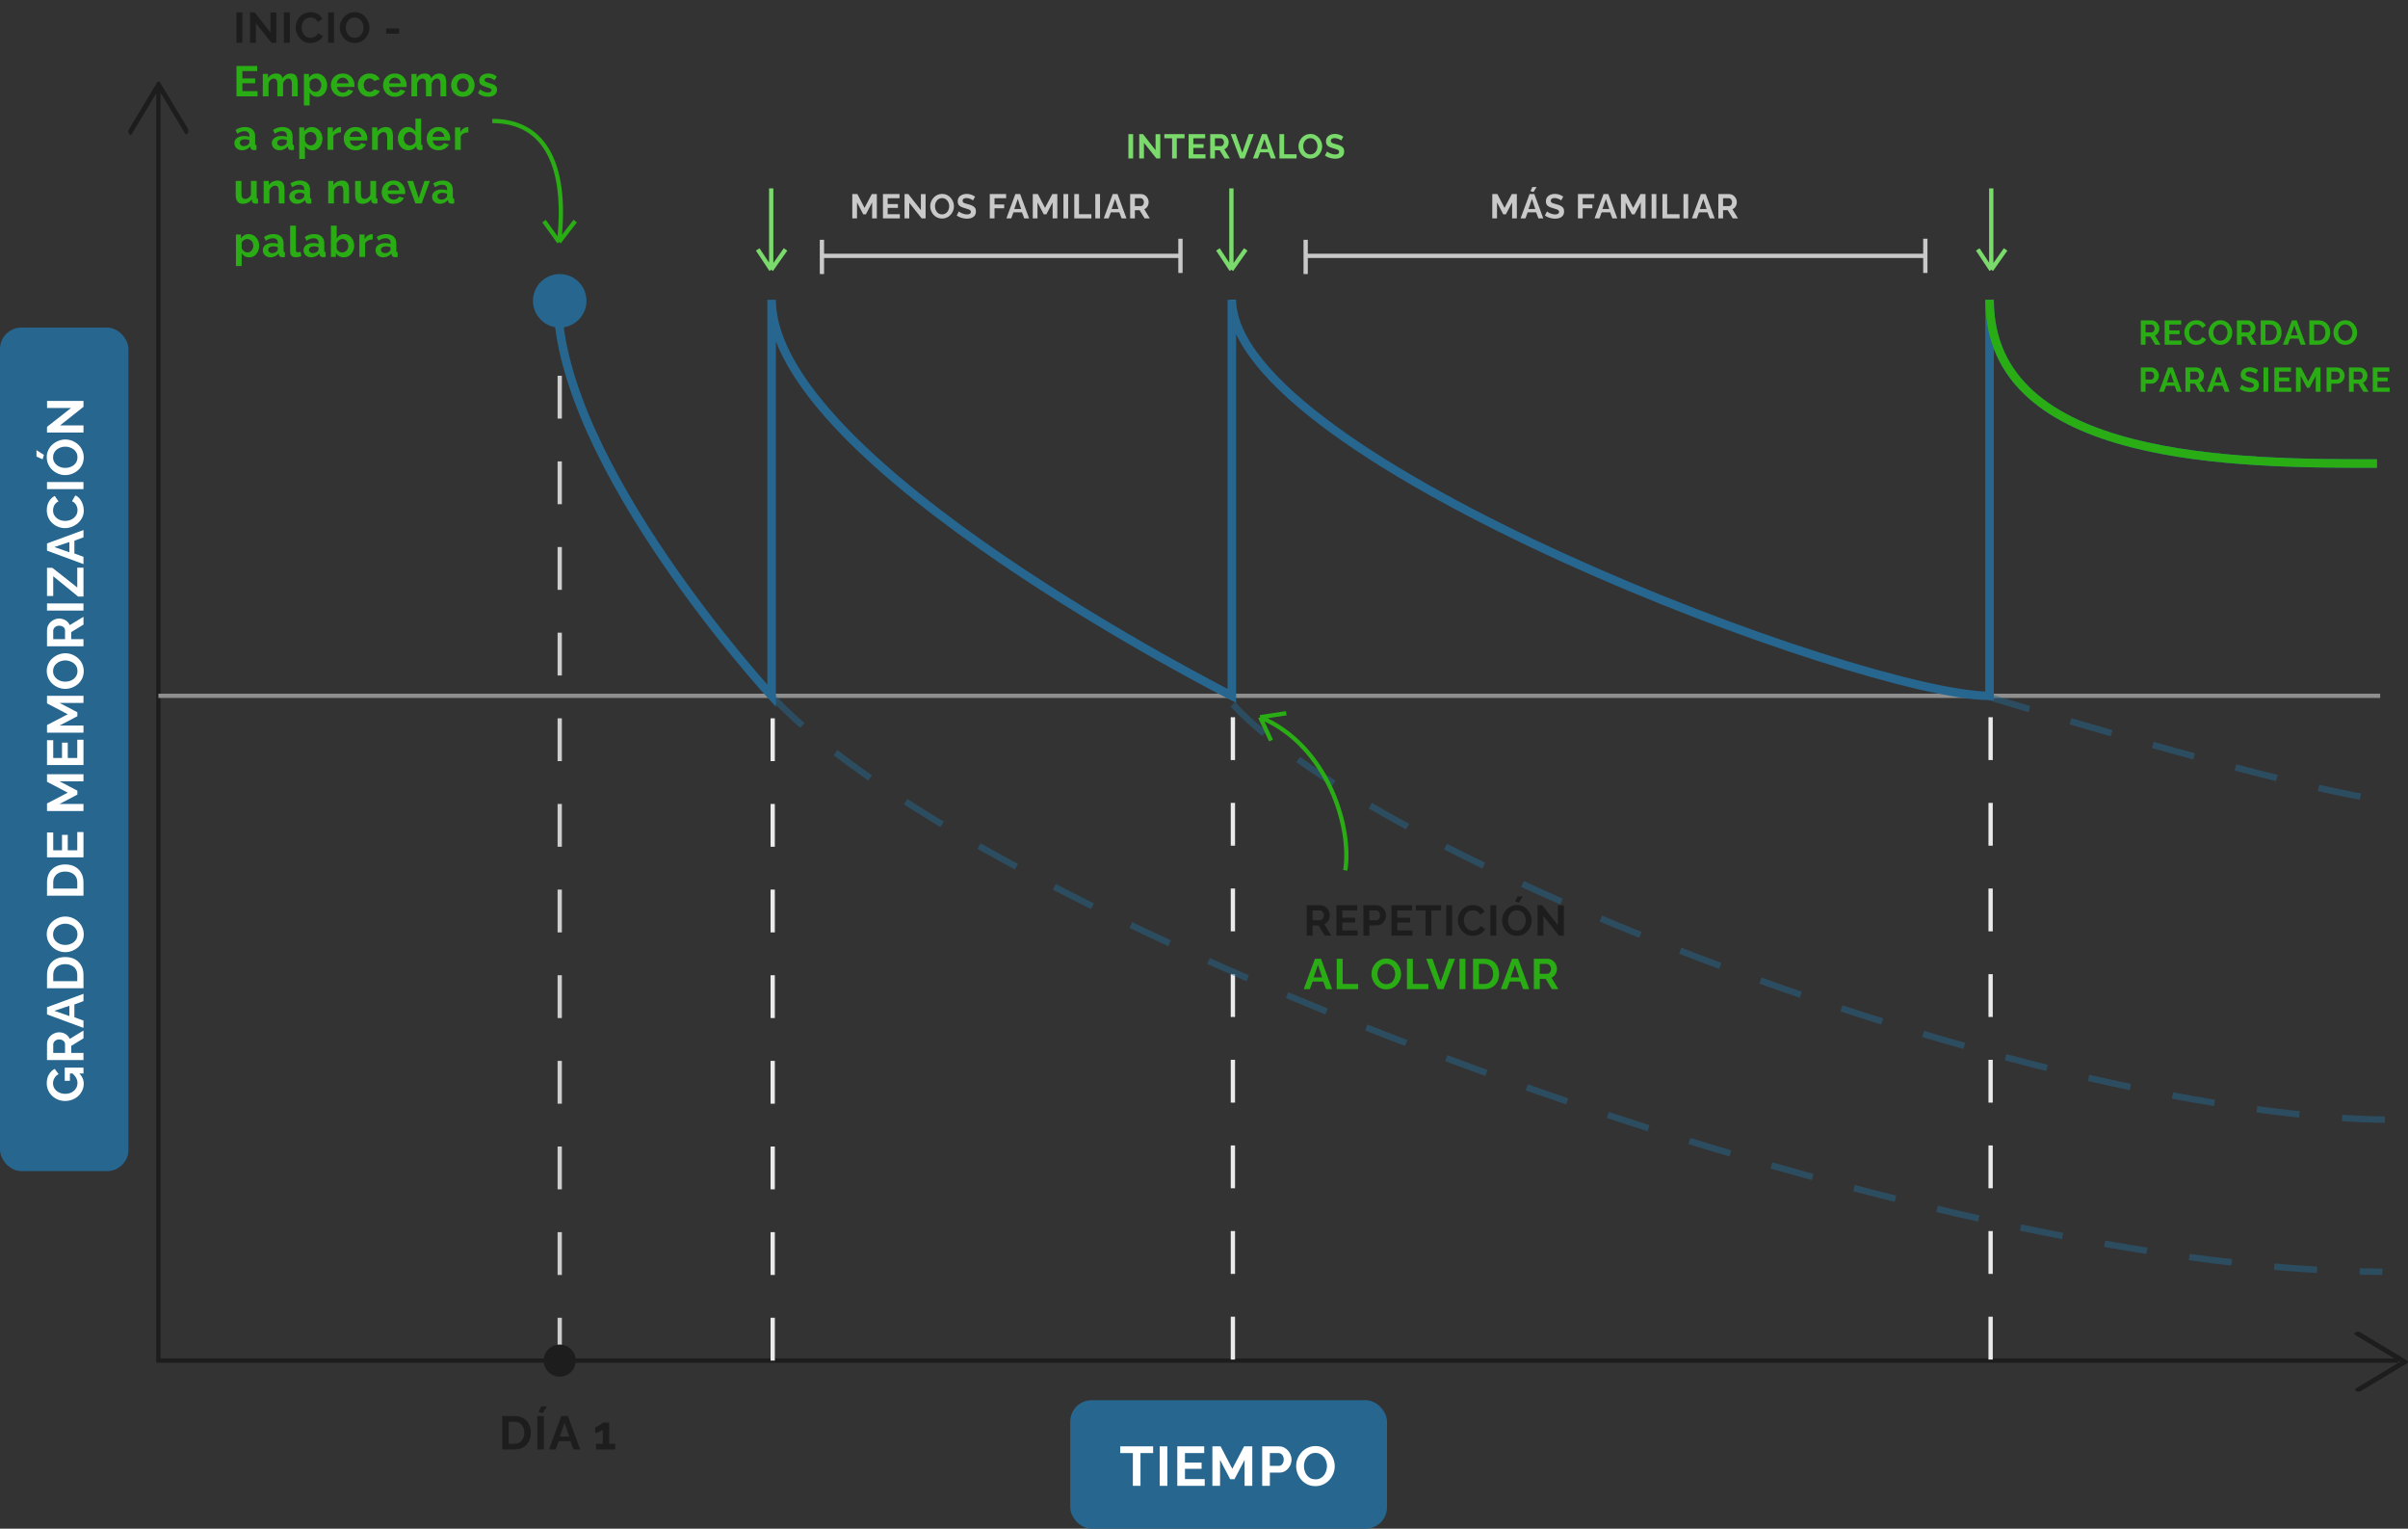 <?xml version="1.0" encoding="UTF-8"?> <svg xmlns="http://www.w3.org/2000/svg" width="1125" height="714" viewBox="0 0 1125 714" fill="none"><rect x="0" y="0" width="1125" height="714" fill="#333333" stroke="none"/><rect y="153" width="60" height="394" rx="10" fill="#26668F"></rect><rect x="500" y="654" width="148" height="60" rx="10" fill="#26668F"></rect><path d="M74 41V635.5H1120.5" stroke="#1D1D1D" stroke-width="2"></path><path d="M60 61.441C60 61.837 60.094 62.242 60.276 62.545C60.641 63.152 61.238 63.152 61.603 62.545L74.093 41.774L86.399 62.242C86.764 62.848 87.361 62.848 87.726 62.242C88.091 61.635 88.091 60.642 87.726 60.035L74.756 38.455C74.391 37.848 73.794 37.848 73.429 38.455L60.276 60.329C60.089 60.642 60 61.037 60 61.441Z" fill="#1D1D1D"></path><path d="M1101.56 622C1101.16 622 1100.76 622.094 1100.46 622.276C1099.85 622.641 1099.85 623.238 1100.46 623.603L1121.23 636.093L1100.76 648.399C1100.15 648.764 1100.15 649.361 1100.76 649.726C1101.37 650.091 1102.36 650.091 1102.97 649.726L1124.54 636.756C1125.15 636.391 1125.15 635.794 1124.54 635.429L1102.67 622.276C1102.36 622.088 1101.96 622 1101.56 622Z" fill="#1D1D1D"></path><path d="M39.12 506.144C39.12 507.248 38.896 508.296 38.448 509.288C38 510.264 37.384 511.128 36.6 511.88C35.8 512.616 34.872 513.192 33.816 513.608C32.76 514.024 31.616 514.232 30.384 514.232C29.216 514.232 28.12 514.024 27.096 513.608C26.056 513.192 25.144 512.608 24.36 511.856C23.576 511.104 22.96 510.224 22.512 509.216C22.064 508.208 21.84 507.112 21.84 505.928C21.84 504.328 22.184 502.96 22.872 501.824C23.544 500.672 24.44 499.808 25.56 499.232L27.384 501.704C26.536 502.136 25.888 502.744 25.44 503.528C24.992 504.296 24.768 505.136 24.768 506.048C24.768 506.768 24.92 507.424 25.224 508.016C25.528 508.608 25.944 509.12 26.472 509.552C27 509.984 27.608 510.32 28.296 510.56C28.984 510.784 29.712 510.896 30.48 510.896C31.296 510.896 32.048 510.776 32.736 510.536C33.424 510.28 34.024 509.928 34.536 509.48C35.048 509.016 35.456 508.48 35.76 507.872C36.048 507.264 36.192 506.592 36.192 505.856C36.192 504.992 35.968 504.168 35.52 503.384C35.072 502.584 34.416 501.84 33.552 501.152H36.816C38.352 502.576 39.12 504.24 39.12 506.144ZM32.664 501.392V504.824H30.24V498.656H39V501.392H32.664ZM39 495.113H21.96V487.577C21.96 486.793 22.12 486.073 22.44 485.417C22.76 484.745 23.192 484.169 23.736 483.689C24.28 483.193 24.888 482.817 25.56 482.561C26.232 482.289 26.92 482.153 27.624 482.153C28.344 482.153 29.04 482.281 29.712 482.537C30.368 482.777 30.944 483.129 31.44 483.593C31.936 484.057 32.32 484.601 32.592 485.225L39 481.337V484.985L33.288 488.489V491.801H39V495.113ZM30.384 491.801V487.649C30.384 487.233 30.264 486.865 30.024 486.545C29.768 486.225 29.432 485.969 29.016 485.777C28.6 485.585 28.136 485.489 27.624 485.489C27.08 485.489 26.608 485.601 26.208 485.825C25.792 486.049 25.464 486.337 25.224 486.689C24.984 487.025 24.864 487.393 24.864 487.793V491.801H30.384ZM21.96 473.8V470.44L39 464.176V467.584L34.752 469.168V475.12L39 476.68V480.088L21.96 473.8ZM32.424 469.768L25.392 472.12L32.424 474.568V469.768ZM39 461.587H21.96V455.395C21.96 453.539 22.344 451.987 23.112 450.739C23.864 449.491 24.888 448.555 26.184 447.931C27.464 447.307 28.888 446.995 30.456 446.995C32.184 446.995 33.688 447.339 34.968 448.027C36.248 448.715 37.24 449.691 37.944 450.955C38.648 452.203 39 453.683 39 455.395V461.587ZM30.456 450.331C29.352 450.331 28.384 450.531 27.552 450.931C26.704 451.331 26.048 451.907 25.584 452.659C25.104 453.411 24.864 454.323 24.864 455.395V458.275H36.096V455.395C36.096 454.307 35.856 453.387 35.376 452.635C34.88 451.883 34.208 451.315 33.36 450.931C32.496 450.531 31.528 450.331 30.456 450.331ZM39.12 436.416C39.12 437.664 38.88 438.8 38.4 439.824C37.92 440.832 37.272 441.704 36.456 442.44C35.624 443.16 34.696 443.72 33.672 444.12C32.632 444.52 31.568 444.72 30.48 444.72C29.344 444.72 28.264 444.512 27.24 444.096C26.2 443.664 25.28 443.08 24.48 442.344C23.664 441.592 23.024 440.712 22.56 439.704C22.08 438.68 21.84 437.56 21.84 436.344C21.84 435.112 22.088 433.992 22.584 432.984C23.08 431.96 23.744 431.088 24.576 430.368C25.408 429.648 26.336 429.088 27.36 428.688C28.384 428.288 29.44 428.088 30.528 428.088C31.648 428.088 32.728 428.296 33.768 428.712C34.792 429.128 35.712 429.712 36.528 430.464C37.328 431.2 37.96 432.08 38.424 433.104C38.888 434.112 39.12 435.216 39.12 436.416ZM30.48 441.36C31.216 441.36 31.928 441.248 32.616 441.024C33.304 440.8 33.92 440.48 34.464 440.064C34.992 439.632 35.416 439.112 35.736 438.504C36.04 437.88 36.192 437.176 36.192 436.392C36.192 435.592 36.032 434.88 35.712 434.256C35.376 433.632 34.936 433.112 34.392 432.696C33.832 432.28 33.216 431.968 32.544 431.76C31.856 431.536 31.168 431.424 30.48 431.424C29.744 431.424 29.04 431.544 28.368 431.784C27.68 432.008 27.072 432.336 26.544 432.768C26 433.184 25.576 433.704 25.272 434.328C24.952 434.936 24.792 435.624 24.792 436.392C24.792 437.208 24.96 437.928 25.296 438.552C25.616 439.16 26.048 439.672 26.592 440.088C27.136 440.504 27.744 440.824 28.416 441.048C29.088 441.256 29.776 441.36 30.48 441.36ZM39 418.342H21.96V412.149C21.96 410.293 22.344 408.741 23.112 407.493C23.864 406.245 24.888 405.309 26.184 404.686C27.464 404.061 28.888 403.749 30.456 403.749C32.184 403.749 33.688 404.093 34.968 404.781C36.248 405.469 37.24 406.445 37.944 407.709C38.648 408.957 39 410.438 39 412.149V418.342ZM30.456 407.085C29.352 407.085 28.384 407.285 27.552 407.686C26.704 408.085 26.048 408.661 25.584 409.414C25.104 410.165 24.864 411.077 24.864 412.149V415.03H36.096V412.149C36.096 411.062 35.856 410.141 35.376 409.389C34.88 408.637 34.208 408.069 33.36 407.686C32.496 407.285 31.528 407.085 30.456 407.085ZM36.096 388.61H39V400.442H21.96V388.826H24.864V397.13H28.968V389.954H31.656V397.13H36.096V388.61ZM39 364.926H27.816L36.144 369.294V371.142L27.816 375.51H39V378.822H21.96V375.27L31.656 370.23L21.96 365.142V361.614H39V364.926ZM36.096 345.505H39V357.337H21.96V345.721H24.864V354.025H28.968V346.849H31.656V354.025H36.096V345.505ZM39 328.306H27.816L36.144 332.674V334.522L27.816 338.89H39V342.202H21.96V338.65L31.656 333.61L21.96 328.522V324.994H39V328.306ZM39.12 313.445C39.12 314.693 38.88 315.829 38.4 316.853C37.92 317.861 37.272 318.733 36.456 319.469C35.624 320.189 34.696 320.749 33.672 321.149C32.632 321.549 31.568 321.749 30.48 321.749C29.344 321.749 28.264 321.541 27.24 321.125C26.2 320.693 25.28 320.109 24.48 319.373C23.664 318.621 23.024 317.741 22.56 316.733C22.08 315.709 21.84 314.589 21.84 313.373C21.84 312.141 22.088 311.021 22.584 310.013C23.08 308.989 23.744 308.117 24.576 307.397C25.408 306.677 26.336 306.117 27.36 305.717C28.384 305.317 29.44 305.117 30.528 305.117C31.648 305.117 32.728 305.325 33.768 305.741C34.792 306.157 35.712 306.741 36.528 307.493C37.328 308.229 37.96 309.109 38.424 310.133C38.888 311.141 39.12 312.245 39.12 313.445ZM30.48 318.389C31.216 318.389 31.928 318.277 32.616 318.053C33.304 317.829 33.92 317.509 34.464 317.093C34.992 316.661 35.416 316.141 35.736 315.533C36.04 314.909 36.192 314.205 36.192 313.421C36.192 312.621 36.032 311.909 35.712 311.285C35.376 310.661 34.936 310.141 34.392 309.725C33.832 309.309 33.216 308.997 32.544 308.789C31.856 308.565 31.168 308.453 30.48 308.453C29.744 308.453 29.04 308.573 28.368 308.813C27.68 309.037 27.072 309.365 26.544 309.797C26 310.213 25.576 310.733 25.272 311.357C24.952 311.965 24.792 312.653 24.792 313.421C24.792 314.237 24.96 314.957 25.296 315.581C25.616 316.189 26.048 316.701 26.592 317.117C27.136 317.533 27.744 317.853 28.416 318.077C29.088 318.285 29.776 318.389 30.48 318.389ZM39 301.856H21.96V294.32C21.96 293.536 22.12 292.816 22.44 292.16C22.76 291.488 23.192 290.912 23.736 290.432C24.28 289.936 24.888 289.56 25.56 289.304C26.232 289.032 26.92 288.896 27.624 288.896C28.344 288.896 29.04 289.024 29.712 289.28C30.368 289.52 30.944 289.872 31.44 290.336C31.936 290.8 32.32 291.344 32.592 291.968L39 288.08V291.728L33.288 295.232V298.544H39V301.856ZM30.384 298.544V294.392C30.384 293.976 30.264 293.608 30.024 293.288C29.768 292.968 29.432 292.712 29.016 292.52C28.6 292.328 28.136 292.232 27.624 292.232C27.08 292.232 26.608 292.344 26.208 292.568C25.792 292.792 25.464 293.08 25.224 293.432C24.984 293.768 24.864 294.136 24.864 294.536V298.544H30.384ZM39 285.175H21.96V281.863H39V285.175ZM36.504 278.644L24.864 269.14V278.38H21.96V265.204H24.456L36.096 274.396V265.132H39V278.644H36.504ZM21.96 257.189V253.829L39 247.565V250.973L34.752 252.557V258.509L39 260.069V263.477L21.96 257.189ZM32.424 253.157L25.392 255.509L32.424 257.957V253.157ZM30.36 246.664C29.32 246.664 28.304 246.48 27.312 246.112C26.304 245.728 25.392 245.176 24.576 244.456C23.744 243.736 23.088 242.856 22.608 241.816C22.112 240.776 21.864 239.592 21.864 238.264C21.864 236.696 22.208 235.344 22.896 234.208C23.584 233.056 24.48 232.2 25.584 231.64L27.336 234.184C26.696 234.472 26.192 234.848 25.824 235.312C25.44 235.776 25.176 236.272 25.032 236.8C24.872 237.328 24.792 237.848 24.792 238.36C24.792 239.192 24.96 239.92 25.296 240.544C25.632 241.152 26.072 241.664 26.616 242.08C27.16 242.496 27.768 242.808 28.44 243.016C29.112 243.208 29.784 243.304 30.456 243.304C31.208 243.304 31.936 243.184 32.64 242.944C33.328 242.704 33.944 242.368 34.488 241.936C35.016 241.488 35.44 240.96 35.76 240.352C36.064 239.728 36.216 239.048 36.216 238.312C36.216 237.784 36.128 237.248 35.952 236.704C35.776 236.16 35.496 235.656 35.112 235.192C34.728 234.728 34.232 234.368 33.624 234.112L35.184 231.4C36.032 231.736 36.752 232.288 37.344 233.056C37.936 233.808 38.384 234.656 38.688 235.6C38.992 236.544 39.144 237.48 39.144 238.408C39.144 239.624 38.896 240.736 38.4 241.744C37.888 242.752 37.216 243.624 36.384 244.36C35.536 245.08 34.592 245.648 33.552 246.064C32.496 246.464 31.432 246.664 30.36 246.664ZM39 228.459H21.96V225.147H39V228.459ZM39.12 213.6C39.12 214.848 38.88 215.984 38.4 217.008C37.92 218.016 37.272 218.888 36.456 219.624C35.624 220.344 34.696 220.904 33.672 221.304C32.632 221.704 31.568 221.904 30.48 221.904C29.344 221.904 28.264 221.696 27.24 221.28C26.2 220.848 25.28 220.264 24.48 219.528C23.664 218.776 23.024 217.896 22.56 216.888C22.08 215.864 21.84 214.744 21.84 213.528C21.84 212.296 22.088 211.176 22.584 210.168C23.08 209.144 23.744 208.272 24.576 207.552C25.408 206.832 26.336 206.272 27.36 205.872C28.384 205.472 29.44 205.272 30.528 205.272C31.648 205.272 32.728 205.48 33.768 205.896C34.792 206.312 35.712 206.896 36.528 207.648C37.328 208.384 37.96 209.264 38.424 210.288C38.888 211.296 39.12 212.4 39.12 213.6ZM30.48 218.544C31.216 218.544 31.928 218.432 32.616 218.208C33.304 217.984 33.92 217.664 34.464 217.248C34.992 216.816 35.416 216.296 35.736 215.688C36.04 215.064 36.192 214.36 36.192 213.576C36.192 212.776 36.032 212.064 35.712 211.44C35.376 210.816 34.936 210.296 34.392 209.88C33.832 209.464 33.216 209.152 32.544 208.944C31.856 208.72 31.168 208.608 30.48 208.608C29.744 208.608 29.04 208.728 28.368 208.968C27.68 209.192 27.072 209.52 26.544 209.952C26 210.368 25.576 210.888 25.272 211.512C24.952 212.12 24.792 212.808 24.792 213.576C24.792 214.392 24.96 215.112 25.296 215.736C25.616 216.344 26.048 216.856 26.592 217.272C27.136 217.688 27.744 218.008 28.416 218.232C29.088 218.44 29.776 218.544 30.48 218.544ZM20.52 212.472L19.896 214.536L17.04 213.24V210.24L20.52 212.472ZM28.056 198.7H39V202.012H21.96V199.372L33.192 190.564H21.984V187.252H39V190.012L28.056 198.7Z" fill="white"></path><path d="M538.73 678.686H532.828V694H529.266V678.686H523.364V675.54H538.73V678.686ZM541.802 694V675.54H545.39V694H541.802ZM562.839 690.854V694H550.021V675.54H562.605V678.686H553.609V683.132H561.383V686.044H553.609V690.854H562.839ZM581.47 694V681.884L576.738 690.906H574.736L570.004 681.884V694H566.416V675.54H570.264L575.724 686.044L581.236 675.54H585.058V694H581.47ZM589.692 694V675.54H597.518C598.368 675.54 599.148 675.713 599.858 676.06C600.569 676.407 601.184 676.875 601.704 677.464C602.242 678.053 602.658 678.712 602.952 679.44C603.247 680.168 603.394 680.913 603.394 681.676C603.394 682.716 603.152 683.704 602.666 684.64C602.181 685.576 601.514 686.339 600.664 686.928C599.815 687.517 598.81 687.812 597.648 687.812H593.28V694H589.692ZM593.28 684.666H597.44C597.874 684.666 598.264 684.545 598.61 684.302C598.957 684.059 599.234 683.713 599.442 683.262C599.65 682.794 599.754 682.265 599.754 681.676C599.754 681.035 599.633 680.489 599.39 680.038C599.165 679.587 598.862 679.249 598.48 679.024C598.116 678.799 597.718 678.686 597.284 678.686H593.28V684.666ZM614.55 694.13C613.198 694.13 611.967 693.87 610.858 693.35C609.766 692.83 608.821 692.128 608.024 691.244C607.244 690.343 606.637 689.337 606.204 688.228C605.77 687.101 605.554 685.949 605.554 684.77C605.554 683.539 605.779 682.369 606.23 681.26C606.698 680.133 607.33 679.137 608.128 678.27C608.942 677.386 609.896 676.693 610.988 676.19C612.097 675.67 613.31 675.41 614.628 675.41C615.962 675.41 617.176 675.679 618.268 676.216C619.377 676.753 620.322 677.473 621.102 678.374C621.882 679.275 622.488 680.281 622.922 681.39C623.355 682.499 623.572 683.643 623.572 684.822C623.572 686.035 623.346 687.205 622.896 688.332C622.445 689.441 621.812 690.438 620.998 691.322C620.2 692.189 619.247 692.873 618.138 693.376C617.046 693.879 615.85 694.13 614.55 694.13ZM609.194 684.77C609.194 685.567 609.315 686.339 609.558 687.084C609.8 687.829 610.147 688.497 610.598 689.086C611.066 689.658 611.629 690.117 612.288 690.464C612.964 690.793 613.726 690.958 614.576 690.958C615.442 690.958 616.214 690.785 616.89 690.438C617.566 690.074 618.129 689.597 618.58 689.008C619.03 688.401 619.368 687.734 619.594 687.006C619.836 686.261 619.958 685.515 619.958 684.77C619.958 683.973 619.828 683.21 619.568 682.482C619.325 681.737 618.97 681.078 618.502 680.506C618.051 679.917 617.488 679.457 616.812 679.128C616.153 678.781 615.408 678.608 614.576 678.608C613.692 678.608 612.912 678.79 612.236 679.154C611.577 679.501 611.022 679.969 610.572 680.558C610.121 681.147 609.774 681.806 609.532 682.534C609.306 683.262 609.194 684.007 609.194 684.77Z" fill="white"></path><path d="M234.628 677V661.38H240.304C242.005 661.38 243.428 661.732 244.572 662.436C245.716 663.125 246.574 664.064 247.146 665.252C247.718 666.425 248.004 667.731 248.004 669.168C248.004 670.752 247.689 672.131 247.058 673.304C246.427 674.477 245.533 675.387 244.374 676.032C243.23 676.677 241.873 677 240.304 677H234.628ZM244.946 669.168C244.946 668.156 244.763 667.269 244.396 666.506C244.029 665.729 243.501 665.127 242.812 664.702C242.123 664.262 241.287 664.042 240.304 664.042H237.664V674.338H240.304C241.301 674.338 242.145 674.118 242.834 673.678C243.523 673.223 244.044 672.607 244.396 671.83C244.763 671.038 244.946 670.151 244.946 669.168ZM251.036 677V661.38H254.072V677H251.036ZM253.522 660.06L251.63 659.488L252.818 656.87H255.568L253.522 660.06ZM262.237 661.38H265.317L271.059 677H267.935L266.483 673.106H261.027L259.597 677H256.473L262.237 661.38ZM265.933 670.972L263.777 664.526L261.533 670.972H265.933ZM287.402 674.338V677H278.47V674.338H281.594V667.672C281.462 667.848 281.257 668.031 280.978 668.222C280.699 668.398 280.384 668.567 280.032 668.728C279.68 668.889 279.328 669.021 278.976 669.124C278.624 669.227 278.309 669.278 278.03 669.278V666.528C278.294 666.528 278.609 666.447 278.976 666.286C279.357 666.11 279.731 665.905 280.098 665.67C280.479 665.435 280.802 665.208 281.066 664.988C281.345 664.753 281.521 664.57 281.594 664.438H284.608V674.338H287.402Z" fill="#1D1D1D"></path><path d="M110.48 20V5.8H113.24V20H110.48ZM119.563 10.88V20H116.803V5.8H119.003L126.343 15.16V5.82H129.103V20H126.803L119.563 10.88ZM132.657 20V5.8H135.417V20H132.657ZM138.119 12.8C138.119 11.933 138.273 11.087 138.579 10.26C138.899 9.42 139.359 8.66 139.959 7.98C140.559 7.287 141.293 6.74 142.159 6.34C143.026 5.927 144.013 5.72 145.119 5.72C146.426 5.72 147.553 6.007 148.499 6.58C149.459 7.153 150.173 7.9 150.639 8.82L148.519 10.28C148.279 9.747 147.966 9.327 147.579 9.02C147.193 8.7 146.779 8.48 146.339 8.36C145.899 8.227 145.466 8.16 145.039 8.16C144.346 8.16 143.739 8.3 143.219 8.58C142.713 8.86 142.286 9.227 141.939 9.68C141.593 10.133 141.333 10.64 141.159 11.2C140.999 11.76 140.919 12.32 140.919 12.88C140.919 13.507 141.019 14.113 141.219 14.7C141.419 15.273 141.699 15.787 142.059 16.24C142.433 16.68 142.873 17.033 143.379 17.3C143.899 17.553 144.466 17.68 145.079 17.68C145.519 17.68 145.966 17.607 146.419 17.46C146.873 17.313 147.293 17.08 147.679 16.76C148.066 16.44 148.366 16.027 148.579 15.52L150.839 16.82C150.559 17.527 150.099 18.127 149.459 18.62C148.833 19.113 148.126 19.487 147.339 19.74C146.553 19.993 145.773 20.12 144.999 20.12C143.986 20.12 143.059 19.913 142.219 19.5C141.379 19.073 140.653 18.513 140.039 17.82C139.439 17.113 138.966 16.327 138.619 15.46C138.286 14.58 138.119 13.693 138.119 12.8ZM153.29 20V5.8L156.05 5.8V20H153.29ZM165.673 20.1C164.633 20.1 163.686 19.9 162.833 19.5C161.993 19.1 161.266 18.56 160.653 17.88C160.053 17.187 159.586 16.413 159.253 15.56C158.919 14.693 158.753 13.807 158.753 12.9C158.753 11.953 158.926 11.053 159.273 10.2C159.633 9.333 160.119 8.567 160.733 7.9C161.359 7.22 162.093 6.687 162.933 6.3C163.786 5.9 164.719 5.7 165.733 5.7C166.759 5.7 167.693 5.907 168.533 6.32C169.386 6.733 170.113 7.287 170.713 7.98C171.313 8.673 171.779 9.447 172.113 10.3C172.446 11.153 172.613 12.033 172.613 12.94C172.613 13.873 172.439 14.773 172.093 15.64C171.746 16.493 171.259 17.26 170.633 17.94C170.019 18.607 169.286 19.133 168.433 19.52C167.593 19.907 166.673 20.1 165.673 20.1ZM161.553 12.9C161.553 13.513 161.646 14.107 161.833 14.68C162.019 15.253 162.286 15.767 162.633 16.22C162.993 16.66 163.426 17.013 163.933 17.28C164.453 17.533 165.039 17.66 165.693 17.66C166.359 17.66 166.953 17.527 167.473 17.26C167.993 16.98 168.426 16.613 168.773 16.16C169.119 15.693 169.379 15.18 169.553 14.62C169.739 14.047 169.833 13.473 169.833 12.9C169.833 12.287 169.733 11.7 169.533 11.14C169.346 10.567 169.073 10.06 168.713 9.62C168.366 9.167 167.933 8.813 167.413 8.56C166.906 8.293 166.333 8.16 165.693 8.16C165.013 8.16 164.413 8.3 163.893 8.58C163.386 8.847 162.959 9.207 162.613 9.66C162.266 10.113 161.999 10.62 161.813 11.18C161.639 11.74 161.553 12.313 161.553 12.9ZM180.415 15.72V13.3H186.475V15.72H180.415Z" fill="#1D1D1D"></path><path d="M120.34 42.58V45H110.48V30.8H120.16V33.22H113.24V36.64H119.22V38.88H113.24V42.58H120.34ZM139.053 45H136.373V39.12C136.373 38.293 136.226 37.687 135.933 37.3C135.653 36.9 135.26 36.7 134.753 36.7C134.233 36.7 133.733 36.907 133.253 37.32C132.786 37.72 132.453 38.247 132.253 38.9V45H129.573V39.12C129.573 38.28 129.426 37.667 129.133 37.28C128.853 36.893 128.46 36.7 127.953 36.7C127.433 36.7 126.933 36.9 126.453 37.3C125.986 37.7 125.653 38.227 125.453 38.88V45H122.773V34.52H125.193V36.46C125.593 35.78 126.126 35.26 126.793 34.9C127.46 34.527 128.226 34.34 129.093 34.34C129.96 34.34 130.633 34.553 131.113 34.98C131.606 35.407 131.92 35.933 132.053 36.56C132.48 35.84 133.02 35.293 133.673 34.92C134.34 34.533 135.086 34.34 135.913 34.34C136.566 34.34 137.093 34.46 137.493 34.7C137.906 34.927 138.226 35.24 138.453 35.64C138.68 36.027 138.833 36.467 138.913 36.96C139.006 37.453 139.053 37.953 139.053 38.46V45ZM148.266 45.2C147.453 45.2 146.733 45.02 146.106 44.66C145.493 44.287 145.013 43.787 144.666 43.16V49.26H141.986V34.52H144.326V36.32C144.726 35.707 145.233 35.227 145.846 34.88C146.46 34.52 147.16 34.34 147.946 34.34C148.653 34.34 149.3 34.48 149.886 34.76C150.486 35.04 151.006 35.433 151.446 35.94C151.886 36.433 152.226 37.007 152.466 37.66C152.72 38.3 152.846 38.993 152.846 39.74C152.846 40.753 152.646 41.673 152.246 42.5C151.86 43.327 151.32 43.987 150.626 44.48C149.946 44.96 149.16 45.2 148.266 45.2ZM147.366 42.92C147.78 42.92 148.153 42.833 148.486 42.66C148.82 42.487 149.106 42.253 149.346 41.96C149.6 41.653 149.786 41.313 149.906 40.94C150.04 40.553 150.106 40.153 150.106 39.74C150.106 39.3 150.033 38.893 149.886 38.52C149.753 38.147 149.553 37.82 149.286 37.54C149.02 37.247 148.706 37.02 148.346 36.86C148 36.7 147.62 36.62 147.206 36.62C146.953 36.62 146.693 36.667 146.426 36.76C146.173 36.84 145.926 36.96 145.686 37.12C145.446 37.28 145.233 37.467 145.046 37.68C144.873 37.893 144.746 38.127 144.666 38.38V40.84C144.826 41.227 145.04 41.58 145.306 41.9C145.586 42.22 145.906 42.473 146.266 42.66C146.626 42.833 146.993 42.92 147.366 42.92ZM160.122 45.2C159.282 45.2 158.522 45.06 157.842 44.78C157.162 44.487 156.582 44.093 156.102 43.6C155.622 43.093 155.249 42.52 154.982 41.88C154.729 41.227 154.602 40.54 154.602 39.82C154.602 38.82 154.822 37.907 155.262 37.08C155.716 36.253 156.356 35.593 157.182 35.1C158.022 34.593 159.009 34.34 160.142 34.34C161.289 34.34 162.269 34.593 163.082 35.1C163.896 35.593 164.516 36.253 164.942 37.08C165.382 37.893 165.602 38.773 165.602 39.72C165.602 39.88 165.596 40.047 165.582 40.22C165.569 40.38 165.556 40.513 165.542 40.62H157.442C157.496 41.153 157.649 41.62 157.902 42.02C158.169 42.42 158.502 42.727 158.902 42.94C159.316 43.14 159.756 43.24 160.222 43.24C160.756 43.24 161.256 43.113 161.722 42.86C162.202 42.593 162.529 42.247 162.702 41.82L165.002 42.46C164.749 42.993 164.382 43.467 163.902 43.88C163.436 44.293 162.882 44.62 162.242 44.86C161.602 45.087 160.896 45.2 160.122 45.2ZM157.382 38.92H162.862C162.809 38.387 162.656 37.927 162.402 37.54C162.162 37.14 161.842 36.833 161.442 36.62C161.042 36.393 160.596 36.28 160.102 36.28C159.622 36.28 159.182 36.393 158.782 36.62C158.396 36.833 158.076 37.14 157.822 37.54C157.582 37.927 157.436 38.387 157.382 38.92ZM172.715 45.2C171.862 45.2 171.095 45.06 170.415 44.78C169.735 44.487 169.155 44.087 168.675 43.58C168.195 43.06 167.822 42.473 167.555 41.82C167.302 41.167 167.175 40.48 167.175 39.76C167.175 38.773 167.395 37.873 167.835 37.06C168.288 36.233 168.928 35.573 169.755 35.08C170.582 34.587 171.562 34.34 172.695 34.34C173.828 34.34 174.802 34.587 175.615 35.08C176.428 35.573 177.035 36.22 177.435 37.02L174.815 37.82C174.588 37.433 174.288 37.14 173.915 36.94C173.542 36.727 173.128 36.62 172.675 36.62C172.168 36.62 171.702 36.753 171.275 37.02C170.862 37.273 170.535 37.64 170.295 38.12C170.055 38.587 169.935 39.133 169.935 39.76C169.935 40.373 170.055 40.92 170.295 41.4C170.548 41.867 170.882 42.24 171.295 42.52C171.708 42.787 172.168 42.92 172.675 42.92C172.995 42.92 173.295 42.867 173.575 42.76C173.868 42.653 174.128 42.507 174.355 42.32C174.582 42.133 174.748 41.92 174.855 41.68L177.475 42.48C177.235 43 176.882 43.467 176.415 43.88C175.962 44.293 175.422 44.62 174.795 44.86C174.182 45.087 173.488 45.2 172.715 45.2ZM184.486 45.2C183.646 45.2 182.886 45.06 182.206 44.78C181.526 44.487 180.946 44.093 180.466 43.6C179.986 43.093 179.613 42.52 179.346 41.88C179.093 41.227 178.966 40.54 178.966 39.82C178.966 38.82 179.186 37.907 179.626 37.08C180.08 36.253 180.72 35.593 181.546 35.1C182.386 34.593 183.373 34.34 184.506 34.34C185.653 34.34 186.633 34.593 187.446 35.1C188.26 35.593 188.88 36.253 189.306 37.08C189.746 37.893 189.966 38.773 189.966 39.72C189.966 39.88 189.96 40.047 189.946 40.22C189.933 40.38 189.92 40.513 189.906 40.62H181.806C181.86 41.153 182.013 41.62 182.266 42.02C182.533 42.42 182.866 42.727 183.266 42.94C183.68 43.14 184.12 43.24 184.586 43.24C185.12 43.24 185.62 43.113 186.086 42.86C186.566 42.593 186.893 42.247 187.066 41.82L189.366 42.46C189.113 42.993 188.746 43.467 188.266 43.88C187.8 44.293 187.246 44.62 186.606 44.86C185.966 45.087 185.26 45.2 184.486 45.2ZM181.746 38.92H187.226C187.173 38.387 187.02 37.927 186.766 37.54C186.526 37.14 186.206 36.833 185.806 36.62C185.406 36.393 184.96 36.28 184.466 36.28C183.986 36.28 183.546 36.393 183.146 36.62C182.76 36.833 182.44 37.14 182.186 37.54C181.946 37.927 181.8 38.387 181.746 38.92ZM208.479 45H205.799V39.12C205.799 38.293 205.652 37.687 205.359 37.3C205.079 36.9 204.686 36.7 204.179 36.7C203.659 36.7 203.159 36.907 202.679 37.32C202.212 37.72 201.879 38.247 201.679 38.9V45H198.999V39.12C198.999 38.28 198.852 37.667 198.559 37.28C198.279 36.893 197.886 36.7 197.379 36.7C196.859 36.7 196.359 36.9 195.879 37.3C195.412 37.7 195.079 38.227 194.879 38.88V45H192.199V34.52H194.619V36.46C195.019 35.78 195.552 35.26 196.219 34.9C196.886 34.527 197.652 34.34 198.519 34.34C199.386 34.34 200.059 34.553 200.539 34.98C201.032 35.407 201.346 35.933 201.479 36.56C201.906 35.84 202.446 35.293 203.099 34.92C203.766 34.533 204.512 34.34 205.339 34.34C205.992 34.34 206.519 34.46 206.919 34.7C207.332 34.927 207.652 35.24 207.879 35.64C208.106 36.027 208.259 36.467 208.339 36.96C208.432 37.453 208.479 37.953 208.479 38.46V45ZM216.252 45.2C215.399 45.2 214.632 45.06 213.952 44.78C213.272 44.487 212.692 44.087 212.212 43.58C211.746 43.073 211.386 42.493 211.132 41.84C210.879 41.187 210.752 40.5 210.752 39.78C210.752 39.047 210.879 38.353 211.132 37.7C211.386 37.047 211.746 36.467 212.212 35.96C212.692 35.453 213.272 35.06 213.952 34.78C214.632 34.487 215.399 34.34 216.252 34.34C217.106 34.34 217.866 34.487 218.532 34.78C219.212 35.06 219.792 35.453 220.272 35.96C220.752 36.467 221.112 37.047 221.352 37.7C221.606 38.353 221.732 39.047 221.732 39.78C221.732 40.5 221.606 41.187 221.352 41.84C221.112 42.493 220.752 43.073 220.272 43.58C219.806 44.087 219.232 44.487 218.552 44.78C217.872 45.06 217.106 45.2 216.252 45.2ZM213.512 39.78C213.512 40.393 213.632 40.94 213.872 41.42C214.112 41.887 214.439 42.253 214.852 42.52C215.266 42.787 215.732 42.92 216.252 42.92C216.759 42.92 217.219 42.787 217.632 42.52C218.046 42.24 218.372 41.867 218.612 41.4C218.866 40.92 218.992 40.373 218.992 39.76C218.992 39.16 218.866 38.62 218.612 38.14C218.372 37.66 218.046 37.287 217.632 37.02C217.219 36.753 216.759 36.62 216.252 36.62C215.732 36.62 215.266 36.76 214.852 37.04C214.439 37.307 214.112 37.68 213.872 38.16C213.632 38.627 213.512 39.167 213.512 39.78ZM228.001 45.2C227.108 45.2 226.254 45.053 225.441 44.76C224.628 44.467 223.928 44.033 223.341 43.46L224.301 41.72C224.928 42.227 225.541 42.6 226.141 42.84C226.754 43.08 227.341 43.2 227.901 43.2C228.421 43.2 228.834 43.107 229.141 42.92C229.461 42.733 229.621 42.453 229.621 42.08C229.621 41.827 229.534 41.633 229.361 41.5C229.188 41.353 228.934 41.227 228.601 41.12C228.281 41.013 227.888 40.893 227.421 40.76C226.648 40.507 226.001 40.26 225.481 40.02C224.961 39.78 224.568 39.48 224.301 39.12C224.048 38.747 223.921 38.273 223.921 37.7C223.921 37.007 224.094 36.413 224.441 35.92C224.801 35.413 225.294 35.02 225.921 34.74C226.561 34.46 227.308 34.32 228.161 34.32C228.908 34.32 229.614 34.44 230.281 34.68C230.948 34.907 231.554 35.28 232.101 35.8L231.021 37.5C230.488 37.087 229.981 36.787 229.501 36.6C229.021 36.4 228.534 36.3 228.041 36.3C227.761 36.3 227.494 36.333 227.241 36.4C227.001 36.467 226.801 36.58 226.641 36.74C226.494 36.887 226.421 37.1 226.421 37.38C226.421 37.633 226.488 37.833 226.621 37.98C226.768 38.113 226.981 38.233 227.261 38.34C227.554 38.447 227.908 38.567 228.321 38.7C229.161 38.94 229.868 39.187 230.441 39.44C231.028 39.693 231.468 40.007 231.761 40.38C232.054 40.74 232.201 41.24 232.201 41.88C232.201 42.92 231.821 43.733 231.061 44.32C230.301 44.907 229.281 45.2 228.001 45.2ZM109.5 66.9C109.5 66.22 109.687 65.627 110.06 65.12C110.447 64.6 110.98 64.2 111.66 63.92C112.34 63.64 113.12 63.5 114 63.5C114.44 63.5 114.887 63.533 115.34 63.6C115.793 63.667 116.187 63.773 116.52 63.92V63.36C116.52 62.693 116.32 62.18 115.92 61.82C115.533 61.46 114.953 61.28 114.18 61.28C113.607 61.28 113.06 61.38 112.54 61.58C112.02 61.78 111.473 62.073 110.9 62.46L110.04 60.7C110.733 60.247 111.44 59.907 112.16 59.68C112.893 59.453 113.66 59.34 114.46 59.34C115.953 59.34 117.113 59.713 117.94 60.46C118.78 61.207 119.2 62.273 119.2 63.66V67C119.2 67.28 119.247 67.48 119.34 67.6C119.447 67.72 119.613 67.793 119.84 67.82V70C119.6 70.04 119.38 70.073 119.18 70.1C118.993 70.127 118.833 70.14 118.7 70.14C118.167 70.14 117.76 70.02 117.48 69.78C117.213 69.54 117.047 69.247 116.98 68.9L116.92 68.36C116.467 68.947 115.9 69.4 115.22 69.72C114.54 70.04 113.847 70.2 113.14 70.2C112.447 70.2 111.82 70.06 111.26 69.78C110.713 69.487 110.28 69.093 109.96 68.6C109.653 68.093 109.5 67.527 109.5 66.9ZM116.02 67.44C116.167 67.28 116.287 67.12 116.38 66.96C116.473 66.8 116.52 66.653 116.52 66.52V65.46C116.2 65.327 115.853 65.227 115.48 65.16C115.107 65.08 114.753 65.04 114.42 65.04C113.727 65.04 113.153 65.193 112.7 65.5C112.26 65.793 112.04 66.187 112.04 66.68C112.04 66.947 112.113 67.2 112.26 67.44C112.407 67.68 112.62 67.873 112.9 68.02C113.18 68.167 113.513 68.24 113.9 68.24C114.3 68.24 114.693 68.167 115.08 68.02C115.467 67.86 115.78 67.667 116.02 67.44ZM126.989 66.9C126.989 66.22 127.176 65.627 127.549 65.12C127.936 64.6 128.469 64.2 129.149 63.92C129.829 63.64 130.609 63.5 131.489 63.5C131.929 63.5 132.376 63.533 132.829 63.6C133.282 63.667 133.676 63.773 134.009 63.92V63.36C134.009 62.693 133.809 62.18 133.409 61.82C133.022 61.46 132.442 61.28 131.669 61.28C131.096 61.28 130.549 61.38 130.029 61.58C129.509 61.78 128.962 62.073 128.389 62.46L127.529 60.7C128.222 60.247 128.929 59.907 129.649 59.68C130.382 59.453 131.149 59.34 131.949 59.34C133.442 59.34 134.602 59.713 135.429 60.46C136.269 61.207 136.689 62.273 136.689 63.66V67C136.689 67.28 136.736 67.48 136.829 67.6C136.936 67.72 137.102 67.793 137.329 67.82V70C137.089 70.04 136.869 70.073 136.669 70.1C136.482 70.127 136.322 70.14 136.189 70.14C135.656 70.14 135.249 70.02 134.969 69.78C134.702 69.54 134.536 69.247 134.469 68.9L134.409 68.36C133.956 68.947 133.389 69.4 132.709 69.72C132.029 70.04 131.336 70.2 130.629 70.2C129.936 70.2 129.309 70.06 128.749 69.78C128.202 69.487 127.769 69.093 127.449 68.6C127.142 68.093 126.989 67.527 126.989 66.9ZM133.509 67.44C133.656 67.28 133.776 67.12 133.869 66.96C133.962 66.8 134.009 66.653 134.009 66.52V65.46C133.689 65.327 133.342 65.227 132.969 65.16C132.596 65.08 132.242 65.04 131.909 65.04C131.216 65.04 130.642 65.193 130.189 65.5C129.749 65.793 129.529 66.187 129.529 66.68C129.529 66.947 129.602 67.2 129.749 67.44C129.896 67.68 130.109 67.873 130.389 68.02C130.669 68.167 131.002 68.24 131.389 68.24C131.789 68.24 132.182 68.167 132.569 68.02C132.956 67.86 133.269 67.667 133.509 67.44ZM146.073 70.2C145.26 70.2 144.54 70.02 143.913 69.66C143.3 69.287 142.82 68.787 142.473 68.16V74.26H139.793V59.52H142.133V61.32C142.533 60.707 143.04 60.227 143.653 59.88C144.267 59.52 144.967 59.34 145.753 59.34C146.46 59.34 147.107 59.48 147.693 59.76C148.293 60.04 148.813 60.433 149.253 60.94C149.693 61.433 150.033 62.007 150.273 62.66C150.527 63.3 150.653 63.993 150.653 64.74C150.653 65.753 150.453 66.673 150.053 67.5C149.667 68.327 149.127 68.987 148.433 69.48C147.753 69.96 146.967 70.2 146.073 70.2ZM145.173 67.92C145.587 67.92 145.96 67.833 146.293 67.66C146.627 67.487 146.913 67.253 147.153 66.96C147.407 66.653 147.593 66.313 147.713 65.94C147.847 65.553 147.913 65.153 147.913 64.74C147.913 64.3 147.84 63.893 147.693 63.52C147.56 63.147 147.36 62.82 147.093 62.54C146.827 62.247 146.513 62.02 146.153 61.86C145.807 61.7 145.427 61.62 145.013 61.62C144.76 61.62 144.5 61.667 144.233 61.76C143.98 61.84 143.733 61.96 143.493 62.12C143.253 62.28 143.04 62.467 142.853 62.68C142.68 62.893 142.553 63.127 142.473 63.38V65.84C142.633 66.227 142.847 66.58 143.113 66.9C143.393 67.22 143.713 67.473 144.073 67.66C144.433 67.833 144.8 67.92 145.173 67.92ZM159.309 61.84C158.496 61.84 157.769 62 157.129 62.32C156.489 62.627 156.029 63.073 155.749 63.66V70H153.069V59.52H155.529V61.76C155.903 61.04 156.376 60.473 156.949 60.06C157.523 59.647 158.129 59.42 158.769 59.38C158.916 59.38 159.029 59.38 159.109 59.38C159.189 59.38 159.256 59.387 159.309 59.4V61.84ZM166.127 70.2C165.287 70.2 164.527 70.06 163.847 69.78C163.167 69.487 162.587 69.093 162.107 68.6C161.627 68.093 161.254 67.52 160.987 66.88C160.734 66.227 160.607 65.54 160.607 64.82C160.607 63.82 160.827 62.907 161.267 62.08C161.72 61.253 162.36 60.593 163.187 60.1C164.027 59.593 165.014 59.34 166.147 59.34C167.294 59.34 168.274 59.593 169.087 60.1C169.9 60.593 170.52 61.253 170.947 62.08C171.387 62.893 171.607 63.773 171.607 64.72C171.607 64.88 171.6 65.047 171.587 65.22C171.574 65.38 171.56 65.513 171.547 65.62H163.447C163.5 66.153 163.654 66.62 163.907 67.02C164.174 67.42 164.507 67.727 164.907 67.94C165.32 68.14 165.76 68.24 166.227 68.24C166.76 68.24 167.26 68.113 167.727 67.86C168.207 67.593 168.534 67.247 168.707 66.82L171.007 67.46C170.754 67.993 170.387 68.467 169.907 68.88C169.44 69.293 168.887 69.62 168.247 69.86C167.607 70.087 166.9 70.2 166.127 70.2ZM163.387 63.92H168.867C168.814 63.387 168.66 62.927 168.407 62.54C168.167 62.14 167.847 61.833 167.447 61.62C167.047 61.393 166.6 61.28 166.107 61.28C165.627 61.28 165.187 61.393 164.787 61.62C164.4 61.833 164.08 62.14 163.827 62.54C163.587 62.927 163.44 63.387 163.387 63.92ZM183.58 70H180.9V64.12C180.9 63.28 180.753 62.667 180.46 62.28C180.166 61.893 179.76 61.7 179.24 61.7C178.88 61.7 178.513 61.793 178.14 61.98C177.78 62.167 177.453 62.427 177.16 62.76C176.866 63.08 176.653 63.453 176.52 63.88V70H173.84V59.52H176.26V61.46C176.526 61.007 176.866 60.627 177.28 60.32C177.693 60 178.166 59.76 178.7 59.6C179.246 59.427 179.82 59.34 180.42 59.34C181.073 59.34 181.606 59.46 182.02 59.7C182.446 59.927 182.766 60.24 182.98 60.64C183.206 61.027 183.36 61.467 183.44 61.96C183.533 62.453 183.58 62.953 183.58 63.46V70ZM185.87 64.76C185.87 63.747 186.07 62.833 186.47 62.02C186.87 61.193 187.423 60.54 188.13 60.06C188.837 59.58 189.643 59.34 190.55 59.34C191.323 59.34 192.017 59.533 192.63 59.92C193.257 60.293 193.743 60.773 194.09 61.36V55.4H196.77V67C196.77 67.28 196.817 67.48 196.91 67.6C197.003 67.72 197.163 67.793 197.39 67.82V70C196.923 70.093 196.543 70.14 196.25 70.14C195.77 70.14 195.37 70.02 195.05 69.78C194.743 69.54 194.57 69.227 194.53 68.84L194.49 68.18C194.103 68.833 193.577 69.333 192.91 69.68C192.257 70.027 191.57 70.2 190.85 70.2C190.13 70.2 189.463 70.06 188.85 69.78C188.25 69.5 187.723 69.113 187.27 68.62C186.83 68.127 186.483 67.553 186.23 66.9C185.99 66.233 185.87 65.52 185.87 64.76ZM194.09 66.16V63.66C193.957 63.273 193.743 62.927 193.45 62.62C193.157 62.313 192.83 62.073 192.47 61.9C192.11 61.713 191.75 61.62 191.39 61.62C190.977 61.62 190.603 61.707 190.27 61.88C189.937 62.053 189.643 62.287 189.39 62.58C189.15 62.873 188.963 63.213 188.83 63.6C188.71 63.987 188.65 64.393 188.65 64.82C188.65 65.247 188.717 65.653 188.85 66.04C188.997 66.413 189.203 66.74 189.47 67.02C189.737 67.3 190.043 67.52 190.39 67.68C190.75 67.84 191.137 67.92 191.55 67.92C191.803 67.92 192.057 67.88 192.31 67.8C192.577 67.707 192.823 67.587 193.05 67.44C193.29 67.28 193.497 67.093 193.67 66.88C193.857 66.653 193.997 66.413 194.09 66.16ZM204.86 70.2C204.02 70.2 203.26 70.06 202.58 69.78C201.9 69.487 201.32 69.093 200.84 68.6C200.36 68.093 199.987 67.52 199.72 66.88C199.467 66.227 199.34 65.54 199.34 64.82C199.34 63.82 199.56 62.907 200 62.08C200.454 61.253 201.094 60.593 201.92 60.1C202.76 59.593 203.747 59.34 204.88 59.34C206.027 59.34 207.007 59.593 207.82 60.1C208.634 60.593 209.254 61.253 209.68 62.08C210.12 62.893 210.34 63.773 210.34 64.72C210.34 64.88 210.334 65.047 210.32 65.22C210.307 65.38 210.294 65.513 210.28 65.62H202.18C202.234 66.153 202.387 66.62 202.64 67.02C202.907 67.42 203.24 67.727 203.64 67.94C204.054 68.14 204.494 68.24 204.96 68.24C205.494 68.24 205.994 68.113 206.46 67.86C206.94 67.593 207.267 67.247 207.44 66.82L209.74 67.46C209.487 67.993 209.12 68.467 208.64 68.88C208.174 69.293 207.62 69.62 206.98 69.86C206.34 70.087 205.634 70.2 204.86 70.2ZM202.12 63.92H207.6C207.547 63.387 207.394 62.927 207.14 62.54C206.9 62.14 206.58 61.833 206.18 61.62C205.78 61.393 205.334 61.28 204.84 61.28C204.36 61.28 203.92 61.393 203.52 61.62C203.134 61.833 202.814 62.14 202.56 62.54C202.32 62.927 202.174 63.387 202.12 63.92ZM218.813 61.84C218 61.84 217.273 62 216.633 62.32C215.993 62.627 215.533 63.073 215.253 63.66V70H212.573V59.52H215.033V61.76C215.406 61.04 215.88 60.473 216.453 60.06C217.026 59.647 217.633 59.42 218.273 59.38C218.42 59.38 218.533 59.38 218.613 59.38C218.693 59.38 218.76 59.387 218.813 59.4V61.84ZM110.12 91.08V84.52H112.8V90.5C112.8 91.3 112.947 91.907 113.24 92.32C113.533 92.72 113.967 92.92 114.54 92.92C114.887 92.92 115.227 92.853 115.56 92.72C115.907 92.573 116.22 92.36 116.5 92.08C116.793 91.8 117.04 91.447 117.24 91.02V84.52H119.92V92C119.92 92.28 119.967 92.48 120.06 92.6C120.167 92.72 120.333 92.793 120.56 92.82V95C120.293 95.04 120.067 95.067 119.88 95.08C119.707 95.107 119.547 95.12 119.4 95.12C118.92 95.12 118.527 95.013 118.22 94.8C117.927 94.573 117.753 94.267 117.7 93.88L117.64 93.04C117.173 93.747 116.573 94.287 115.84 94.66C115.107 95.02 114.3 95.2 113.42 95.2C112.34 95.2 111.52 94.853 110.96 94.16C110.4 93.453 110.12 92.427 110.12 91.08ZM132.923 95H130.243V89.12C130.243 88.28 130.097 87.667 129.803 87.28C129.51 86.893 129.103 86.7 128.583 86.7C128.223 86.7 127.857 86.793 127.483 86.98C127.123 87.167 126.797 87.427 126.503 87.76C126.21 88.08 125.997 88.453 125.863 88.88V95H123.183V84.52H125.603V86.46C125.87 86.007 126.21 85.627 126.623 85.32C127.037 85 127.51 84.76 128.043 84.6C128.59 84.427 129.163 84.34 129.763 84.34C130.417 84.34 130.95 84.46 131.363 84.7C131.79 84.927 132.11 85.24 132.323 85.64C132.55 86.027 132.703 86.467 132.783 86.96C132.877 87.453 132.923 87.953 132.923 88.46V95ZM135.134 91.9C135.134 91.22 135.32 90.627 135.694 90.12C136.08 89.6 136.614 89.2 137.294 88.92C137.974 88.64 138.754 88.5 139.634 88.5C140.074 88.5 140.52 88.533 140.974 88.6C141.427 88.667 141.82 88.773 142.154 88.92V88.36C142.154 87.693 141.954 87.18 141.554 86.82C141.167 86.46 140.587 86.28 139.814 86.28C139.24 86.28 138.694 86.38 138.174 86.58C137.654 86.78 137.107 87.073 136.534 87.46L135.674 85.7C136.367 85.247 137.074 84.907 137.794 84.68C138.527 84.453 139.294 84.34 140.094 84.34C141.587 84.34 142.747 84.713 143.574 85.46C144.414 86.207 144.834 87.273 144.834 88.66V92C144.834 92.28 144.88 92.48 144.974 92.6C145.08 92.72 145.247 92.793 145.474 92.82V95C145.234 95.04 145.014 95.073 144.814 95.1C144.627 95.127 144.467 95.14 144.334 95.14C143.8 95.14 143.394 95.02 143.114 94.78C142.847 94.54 142.68 94.247 142.614 93.9L142.554 93.36C142.1 93.947 141.534 94.4 140.854 94.72C140.174 95.04 139.48 95.2 138.774 95.2C138.08 95.2 137.454 95.06 136.894 94.78C136.347 94.487 135.914 94.093 135.594 93.6C135.287 93.093 135.134 92.527 135.134 91.9ZM141.654 92.44C141.8 92.28 141.92 92.12 142.014 91.96C142.107 91.8 142.154 91.653 142.154 91.52V90.46C141.834 90.327 141.487 90.227 141.114 90.16C140.74 90.08 140.387 90.04 140.054 90.04C139.36 90.04 138.787 90.193 138.334 90.5C137.894 90.793 137.674 91.187 137.674 91.68C137.674 91.947 137.747 92.2 137.894 92.44C138.04 92.68 138.254 92.873 138.534 93.02C138.814 93.167 139.147 93.24 139.534 93.24C139.934 93.24 140.327 93.167 140.714 93.02C141.1 92.86 141.414 92.667 141.654 92.44ZM163.083 95H160.403V89.12C160.403 88.28 160.256 87.667 159.963 87.28C159.669 86.893 159.263 86.7 158.743 86.7C158.383 86.7 158.016 86.793 157.643 86.98C157.283 87.167 156.956 87.427 156.663 87.76C156.369 88.08 156.156 88.453 156.023 88.88V95H153.343V84.52H155.763V86.46C156.029 86.007 156.369 85.627 156.783 85.32C157.196 85 157.669 84.76 158.203 84.6C158.749 84.427 159.323 84.34 159.923 84.34C160.576 84.34 161.109 84.46 161.523 84.7C161.949 84.927 162.269 85.24 162.483 85.64C162.709 86.027 162.863 86.467 162.943 86.96C163.036 87.453 163.083 87.953 163.083 88.46V95ZM165.913 91.08V84.52H168.593V90.5C168.593 91.3 168.74 91.907 169.033 92.32C169.326 92.72 169.76 92.92 170.333 92.92C170.68 92.92 171.02 92.853 171.353 92.72C171.7 92.573 172.013 92.36 172.293 92.08C172.586 91.8 172.833 91.447 173.033 91.02V84.52H175.713V92C175.713 92.28 175.76 92.48 175.853 92.6C175.96 92.72 176.126 92.793 176.353 92.82V95C176.086 95.04 175.86 95.067 175.673 95.08C175.5 95.107 175.34 95.12 175.193 95.12C174.713 95.12 174.32 95.013 174.013 94.8C173.72 94.573 173.546 94.267 173.493 93.88L173.433 93.04C172.966 93.747 172.366 94.287 171.633 94.66C170.9 95.02 170.093 95.2 169.213 95.2C168.133 95.2 167.313 94.853 166.753 94.16C166.193 93.453 165.913 92.427 165.913 91.08ZM183.836 95.2C182.996 95.2 182.236 95.06 181.556 94.78C180.876 94.487 180.296 94.093 179.816 93.6C179.336 93.093 178.963 92.52 178.696 91.88C178.443 91.227 178.316 90.54 178.316 89.82C178.316 88.82 178.536 87.907 178.976 87.08C179.43 86.253 180.07 85.593 180.896 85.1C181.736 84.593 182.723 84.34 183.856 84.34C185.003 84.34 185.983 84.593 186.796 85.1C187.61 85.593 188.23 86.253 188.656 87.08C189.096 87.893 189.316 88.773 189.316 89.72C189.316 89.88 189.31 90.047 189.296 90.22C189.283 90.38 189.27 90.513 189.256 90.62H181.156C181.21 91.153 181.363 91.62 181.616 92.02C181.883 92.42 182.216 92.727 182.616 92.94C183.03 93.14 183.47 93.24 183.936 93.24C184.47 93.24 184.97 93.113 185.436 92.86C185.916 92.593 186.243 92.247 186.416 91.82L188.716 92.46C188.463 92.993 188.096 93.467 187.616 93.88C187.15 94.293 186.596 94.62 185.956 94.86C185.316 95.087 184.61 95.2 183.836 95.2ZM181.096 88.92H186.576C186.523 88.387 186.37 87.927 186.116 87.54C185.876 87.14 185.556 86.833 185.156 86.62C184.756 86.393 184.31 86.28 183.816 86.28C183.336 86.28 182.896 86.393 182.496 86.62C182.11 86.833 181.79 87.14 181.536 87.54C181.296 87.927 181.15 88.387 181.096 88.92ZM194.076 95L190.216 84.52H192.996L195.636 92.56L198.296 84.52H200.836L196.996 95H194.076ZM201.859 91.9C201.859 91.22 202.045 90.627 202.419 90.12C202.805 89.6 203.339 89.2 204.019 88.92C204.699 88.64 205.479 88.5 206.359 88.5C206.799 88.5 207.245 88.533 207.699 88.6C208.152 88.667 208.545 88.773 208.879 88.92V88.36C208.879 87.693 208.679 87.18 208.279 86.82C207.892 86.46 207.312 86.28 206.539 86.28C205.965 86.28 205.419 86.38 204.899 86.58C204.379 86.78 203.832 87.073 203.259 87.46L202.399 85.7C203.092 85.247 203.799 84.907 204.519 84.68C205.252 84.453 206.019 84.34 206.819 84.34C208.312 84.34 209.472 84.713 210.299 85.46C211.139 86.207 211.559 87.273 211.559 88.66V92C211.559 92.28 211.605 92.48 211.699 92.6C211.805 92.72 211.972 92.793 212.199 92.82V95C211.959 95.04 211.739 95.073 211.539 95.1C211.352 95.127 211.192 95.14 211.059 95.14C210.525 95.14 210.119 95.02 209.839 94.78C209.572 94.54 209.405 94.247 209.339 93.9L209.279 93.36C208.825 93.947 208.259 94.4 207.579 94.72C206.899 95.04 206.205 95.2 205.499 95.2C204.805 95.2 204.179 95.06 203.619 94.78C203.072 94.487 202.639 94.093 202.319 93.6C202.012 93.093 201.859 92.527 201.859 91.9ZM208.379 92.44C208.525 92.28 208.645 92.12 208.739 91.96C208.832 91.8 208.879 91.653 208.879 91.52V90.46C208.559 90.327 208.212 90.227 207.839 90.16C207.465 90.08 207.112 90.04 206.779 90.04C206.085 90.04 205.512 90.193 205.059 90.5C204.619 90.793 204.399 91.187 204.399 91.68C204.399 91.947 204.472 92.2 204.619 92.44C204.765 92.68 204.979 92.873 205.259 93.02C205.539 93.167 205.872 93.24 206.259 93.24C206.659 93.24 207.052 93.167 207.439 93.02C207.825 92.86 208.139 92.667 208.379 92.44ZM116.5 120.2C115.687 120.2 114.967 120.02 114.34 119.66C113.727 119.287 113.247 118.787 112.9 118.16V124.26H110.22V109.52H112.56V111.32C112.96 110.707 113.467 110.227 114.08 109.88C114.693 109.52 115.393 109.34 116.18 109.34C116.887 109.34 117.533 109.48 118.12 109.76C118.72 110.04 119.24 110.433 119.68 110.94C120.12 111.433 120.46 112.007 120.7 112.66C120.953 113.3 121.08 113.993 121.08 114.74C121.08 115.753 120.88 116.673 120.48 117.5C120.093 118.327 119.553 118.987 118.86 119.48C118.18 119.96 117.393 120.2 116.5 120.2ZM115.6 117.92C116.013 117.92 116.387 117.833 116.72 117.66C117.053 117.487 117.34 117.253 117.58 116.96C117.833 116.653 118.02 116.313 118.14 115.94C118.273 115.553 118.34 115.153 118.34 114.74C118.34 114.3 118.267 113.893 118.12 113.52C117.987 113.147 117.787 112.82 117.52 112.54C117.253 112.247 116.94 112.02 116.58 111.86C116.233 111.7 115.853 111.62 115.44 111.62C115.187 111.62 114.927 111.667 114.66 111.76C114.407 111.84 114.16 111.96 113.92 112.12C113.68 112.28 113.467 112.467 113.28 112.68C113.107 112.893 112.98 113.127 112.9 113.38V115.84C113.06 116.227 113.273 116.58 113.54 116.9C113.82 117.22 114.14 117.473 114.5 117.66C114.86 117.833 115.227 117.92 115.6 117.92ZM122.776 116.9C122.776 116.22 122.962 115.627 123.336 115.12C123.722 114.6 124.256 114.2 124.936 113.92C125.616 113.64 126.396 113.5 127.276 113.5C127.716 113.5 128.162 113.533 128.616 113.6C129.069 113.667 129.462 113.773 129.796 113.92V113.36C129.796 112.693 129.596 112.18 129.196 111.82C128.809 111.46 128.229 111.28 127.456 111.28C126.882 111.28 126.336 111.38 125.816 111.58C125.296 111.78 124.749 112.073 124.176 112.46L123.316 110.7C124.009 110.247 124.716 109.907 125.436 109.68C126.169 109.453 126.936 109.34 127.736 109.34C129.229 109.34 130.389 109.713 131.216 110.46C132.056 111.207 132.476 112.273 132.476 113.66V117C132.476 117.28 132.522 117.48 132.616 117.6C132.722 117.72 132.889 117.793 133.116 117.82V120C132.876 120.04 132.656 120.073 132.456 120.1C132.269 120.127 132.109 120.14 131.976 120.14C131.442 120.14 131.036 120.02 130.756 119.78C130.489 119.54 130.322 119.247 130.256 118.9L130.196 118.36C129.742 118.947 129.176 119.4 128.496 119.72C127.816 120.04 127.122 120.2 126.416 120.2C125.722 120.2 125.096 120.06 124.536 119.78C123.989 119.487 123.556 119.093 123.236 118.6C122.929 118.093 122.776 117.527 122.776 116.9ZM129.296 117.44C129.442 117.28 129.562 117.12 129.656 116.96C129.749 116.8 129.796 116.653 129.796 116.52V115.46C129.476 115.327 129.129 115.227 128.756 115.16C128.382 115.08 128.029 115.04 127.696 115.04C127.002 115.04 126.429 115.193 125.976 115.5C125.536 115.793 125.316 116.187 125.316 116.68C125.316 116.947 125.389 117.2 125.536 117.44C125.682 117.68 125.896 117.873 126.176 118.02C126.456 118.167 126.789 118.24 127.176 118.24C127.576 118.24 127.969 118.167 128.356 118.02C128.742 117.86 129.056 117.667 129.296 117.44ZM135.56 105.4H138.24V116.64C138.24 117.12 138.32 117.447 138.48 117.62C138.64 117.78 138.86 117.86 139.14 117.86C139.353 117.86 139.573 117.833 139.8 117.78C140.027 117.727 140.227 117.66 140.4 117.58L140.76 119.62C140.4 119.793 139.98 119.927 139.5 120.02C139.02 120.113 138.587 120.16 138.2 120.16C137.36 120.16 136.707 119.94 136.24 119.5C135.787 119.047 135.56 118.407 135.56 117.58V105.4ZM141.808 116.9C141.808 116.22 141.994 115.627 142.368 115.12C142.754 114.6 143.288 114.2 143.968 113.92C144.648 113.64 145.428 113.5 146.308 113.5C146.748 113.5 147.194 113.533 147.648 113.6C148.101 113.667 148.494 113.773 148.828 113.92V113.36C148.828 112.693 148.628 112.18 148.228 111.82C147.841 111.46 147.261 111.28 146.488 111.28C145.914 111.28 145.368 111.38 144.848 111.58C144.328 111.78 143.781 112.073 143.208 112.46L142.348 110.7C143.041 110.247 143.748 109.907 144.468 109.68C145.201 109.453 145.968 109.34 146.768 109.34C148.261 109.34 149.421 109.713 150.248 110.46C151.088 111.207 151.508 112.273 151.508 113.66V117C151.508 117.28 151.554 117.48 151.648 117.6C151.754 117.72 151.921 117.793 152.148 117.82V120C151.908 120.04 151.688 120.073 151.488 120.1C151.301 120.127 151.141 120.14 151.008 120.14C150.474 120.14 150.068 120.02 149.788 119.78C149.521 119.54 149.354 119.247 149.288 118.9L149.228 118.36C148.774 118.947 148.208 119.4 147.528 119.72C146.848 120.04 146.154 120.2 145.448 120.2C144.754 120.2 144.128 120.06 143.568 119.78C143.021 119.487 142.588 119.093 142.268 118.6C141.961 118.093 141.808 117.527 141.808 116.9ZM148.328 117.44C148.474 117.28 148.594 117.12 148.688 116.96C148.781 116.8 148.828 116.653 148.828 116.52V115.46C148.508 115.327 148.161 115.227 147.788 115.16C147.414 115.08 147.061 115.04 146.728 115.04C146.034 115.04 145.461 115.193 145.008 115.5C144.568 115.793 144.348 116.187 144.348 116.68C144.348 116.947 144.421 117.2 144.568 117.44C144.714 117.68 144.928 117.873 145.208 118.02C145.488 118.167 145.821 118.24 146.208 118.24C146.608 118.24 147.001 118.167 147.388 118.02C147.774 117.86 148.088 117.667 148.328 117.44ZM160.572 120.2C159.772 120.2 159.059 120.02 158.432 119.66C157.806 119.3 157.312 118.807 156.952 118.18V120H154.612V105.4H157.292V111.36C157.666 110.733 158.152 110.24 158.752 109.88C159.366 109.52 160.079 109.34 160.892 109.34C161.572 109.34 162.192 109.487 162.752 109.78C163.312 110.06 163.792 110.453 164.192 110.96C164.606 111.467 164.919 112.047 165.132 112.7C165.359 113.353 165.472 114.053 165.472 114.8C165.472 115.547 165.346 116.247 165.092 116.9C164.852 117.553 164.512 118.133 164.072 118.64C163.632 119.133 163.112 119.52 162.512 119.8C161.926 120.067 161.279 120.2 160.572 120.2ZM159.832 117.92C160.259 117.92 160.646 117.84 160.992 117.68C161.352 117.507 161.659 117.28 161.912 117C162.179 116.72 162.379 116.393 162.512 116.02C162.659 115.633 162.732 115.233 162.732 114.82C162.732 114.247 162.612 113.72 162.372 113.24C162.146 112.747 161.826 112.353 161.412 112.06C161.012 111.767 160.539 111.62 159.992 111.62C159.606 111.62 159.232 111.713 158.872 111.9C158.526 112.073 158.212 112.313 157.932 112.62C157.666 112.927 157.452 113.273 157.292 113.66V116.16C157.372 116.427 157.499 116.667 157.672 116.88C157.859 117.093 158.072 117.28 158.312 117.44C158.552 117.587 158.799 117.707 159.052 117.8C159.319 117.88 159.579 117.92 159.832 117.92ZM174.128 111.84C173.315 111.84 172.588 112 171.948 112.32C171.308 112.627 170.848 113.073 170.568 113.66V120H167.888V109.52H170.348V111.76C170.721 111.04 171.195 110.473 171.768 110.06C172.341 109.647 172.948 109.42 173.588 109.38C173.735 109.38 173.848 109.38 173.928 109.38C174.008 109.38 174.075 109.387 174.128 109.4V111.84ZM175.444 116.9C175.444 116.22 175.63 115.627 176.004 115.12C176.39 114.6 176.924 114.2 177.604 113.92C178.284 113.64 179.064 113.5 179.944 113.5C180.384 113.5 180.83 113.533 181.284 113.6C181.737 113.667 182.13 113.773 182.464 113.92V113.36C182.464 112.693 182.264 112.18 181.864 111.82C181.477 111.46 180.897 111.28 180.124 111.28C179.55 111.28 179.004 111.38 178.484 111.58C177.964 111.78 177.417 112.073 176.844 112.46L175.984 110.7C176.677 110.247 177.384 109.907 178.104 109.68C178.837 109.453 179.604 109.34 180.404 109.34C181.897 109.34 183.057 109.713 183.884 110.46C184.724 111.207 185.144 112.273 185.144 113.66V117C185.144 117.28 185.19 117.48 185.284 117.6C185.39 117.72 185.557 117.793 185.784 117.82V120C185.544 120.04 185.324 120.073 185.124 120.1C184.937 120.127 184.777 120.14 184.644 120.14C184.11 120.14 183.704 120.02 183.424 119.78C183.157 119.54 182.99 119.247 182.924 118.9L182.864 118.36C182.41 118.947 181.844 119.4 181.164 119.72C180.484 120.04 179.79 120.2 179.084 120.2C178.39 120.2 177.764 120.06 177.204 119.78C176.657 119.487 176.224 119.093 175.904 118.6C175.597 118.093 175.444 117.527 175.444 116.9ZM181.964 117.44C182.11 117.28 182.23 117.12 182.324 116.96C182.417 116.8 182.464 116.653 182.464 116.52V115.46C182.144 115.327 181.797 115.227 181.424 115.16C181.05 115.08 180.697 115.04 180.364 115.04C179.67 115.04 179.097 115.193 178.644 115.5C178.204 115.793 177.984 116.187 177.984 116.68C177.984 116.947 178.057 117.2 178.204 117.44C178.35 117.68 178.564 117.873 178.844 118.02C179.124 118.167 179.457 118.24 179.844 118.24C180.244 118.24 180.637 118.167 181.024 118.02C181.41 117.86 181.724 117.667 181.964 117.44Z" fill="#2AAC15"></path><path d="M407.448 102V94.544L404.536 100.096H403.304L400.392 94.544V102H398.184V90.64H400.552L403.912 97.104L407.304 90.64H409.656V102H407.448ZM420.396 100.064V102H412.508V90.64H420.252V92.576H414.716V95.312H419.5V97.104H414.716V100.064H420.396ZM424.805 94.704V102H422.597V90.64H424.357L430.229 98.128V90.656H432.437V102H430.597L424.805 94.704ZM440.128 102.08C439.296 102.08 438.539 101.92 437.856 101.6C437.184 101.28 436.603 100.848 436.112 100.304C435.632 99.749 435.259 99.131 434.992 98.448C434.726 97.755 434.592 97.045 434.592 96.32C434.592 95.563 434.731 94.843 435.008 94.16C435.296 93.467 435.686 92.853 436.176 92.32C436.678 91.776 437.264 91.349 437.936 91.04C438.619 90.72 439.366 90.56 440.176 90.56C440.998 90.56 441.744 90.725 442.416 91.056C443.099 91.387 443.68 91.829 444.16 92.384C444.64 92.939 445.014 93.557 445.28 94.24C445.547 94.923 445.68 95.627 445.68 96.352C445.68 97.099 445.542 97.819 445.264 98.512C444.987 99.195 444.598 99.808 444.096 100.352C443.606 100.885 443.019 101.307 442.336 101.616C441.664 101.925 440.928 102.08 440.128 102.08ZM436.832 96.32C436.832 96.811 436.907 97.285 437.056 97.744C437.206 98.203 437.419 98.613 437.696 98.976C437.984 99.328 438.331 99.611 438.736 99.824C439.152 100.027 439.622 100.128 440.144 100.128C440.678 100.128 441.152 100.021 441.568 99.808C441.984 99.584 442.331 99.291 442.608 98.928C442.886 98.555 443.094 98.144 443.232 97.696C443.382 97.237 443.456 96.779 443.456 96.32C443.456 95.829 443.376 95.36 443.216 94.912C443.067 94.453 442.848 94.048 442.56 93.696C442.283 93.333 441.936 93.051 441.52 92.848C441.115 92.635 440.656 92.528 440.144 92.528C439.6 92.528 439.12 92.64 438.704 92.864C438.299 93.077 437.958 93.365 437.68 93.728C437.403 94.091 437.19 94.496 437.04 94.944C436.902 95.392 436.832 95.851 436.832 96.32ZM454.575 93.616C454.5 93.541 454.362 93.44 454.159 93.312C453.967 93.184 453.727 93.061 453.439 92.944C453.162 92.827 452.858 92.725 452.527 92.64C452.196 92.544 451.86 92.496 451.519 92.496C450.922 92.496 450.468 92.608 450.159 92.832C449.86 93.056 449.711 93.371 449.711 93.776C449.711 94.085 449.807 94.331 449.999 94.512C450.191 94.693 450.479 94.848 450.863 94.976C451.247 95.104 451.727 95.243 452.303 95.392C453.05 95.573 453.695 95.797 454.239 96.064C454.794 96.32 455.215 96.661 455.503 97.088C455.802 97.504 455.951 98.059 455.951 98.752C455.951 99.36 455.839 99.883 455.615 100.32C455.391 100.747 455.082 101.093 454.687 101.36C454.292 101.627 453.844 101.824 453.343 101.952C452.842 102.069 452.308 102.128 451.743 102.128C451.178 102.128 450.612 102.069 450.047 101.952C449.482 101.835 448.938 101.669 448.415 101.456C447.892 101.232 447.412 100.965 446.975 100.656L447.951 98.752C448.047 98.848 448.218 98.976 448.463 99.136C448.708 99.285 449.007 99.44 449.359 99.6C449.711 99.749 450.095 99.877 450.511 99.984C450.927 100.091 451.348 100.144 451.775 100.144C452.372 100.144 452.826 100.043 453.135 99.84C453.444 99.637 453.599 99.349 453.599 98.976C453.599 98.635 453.476 98.368 453.231 98.176C452.986 97.984 452.644 97.819 452.207 97.68C451.77 97.531 451.252 97.371 450.655 97.2C449.94 96.997 449.343 96.773 448.863 96.528C448.383 96.272 448.026 95.952 447.791 95.568C447.556 95.184 447.439 94.704 447.439 94.128C447.439 93.349 447.62 92.699 447.983 92.176C448.356 91.643 448.858 91.243 449.487 90.976C450.116 90.699 450.815 90.56 451.583 90.56C452.116 90.56 452.618 90.619 453.087 90.736C453.567 90.853 454.015 91.008 454.431 91.2C454.847 91.392 455.22 91.6 455.551 91.824L454.575 93.616ZM462.423 102V90.64H470.055V92.576H464.631V95.504H469.143V97.296H464.631V102H462.423ZM474.366 90.64H476.606L480.782 102H478.51L477.454 99.168H473.486L472.446 102H470.174L474.366 90.64ZM477.054 97.616L475.486 92.928L473.854 97.616H477.054ZM491.772 102V94.544L488.86 100.096H487.628L484.716 94.544V102H482.508V90.64H484.876L488.236 97.104L491.628 90.64H493.98V102H491.772ZM496.832 102V90.64H499.04V102H496.832ZM501.89 102V90.64H504.098V100.064H509.89V102H501.89ZM511.714 102V90.64H513.922V102H511.714ZM519.86 90.64H522.1L526.276 102H524.004L522.948 99.168H518.98L517.94 102H515.668L519.86 90.64ZM522.548 97.616L520.98 92.928L519.348 97.616H522.548ZM528.002 102V90.64H533.026C533.549 90.64 534.029 90.747 534.466 90.96C534.914 91.173 535.298 91.461 535.618 91.824C535.949 92.187 536.199 92.592 536.37 93.04C536.551 93.488 536.642 93.947 536.642 94.416C536.642 94.896 536.557 95.36 536.386 95.808C536.226 96.245 535.991 96.629 535.682 96.96C535.373 97.291 535.01 97.547 534.594 97.728L537.186 102H534.754L532.418 98.192H530.21V102H528.002ZM530.21 96.256H532.978C533.255 96.256 533.501 96.176 533.714 96.016C533.927 95.845 534.098 95.621 534.226 95.344C534.354 95.067 534.418 94.757 534.418 94.416C534.418 94.053 534.343 93.739 534.194 93.472C534.045 93.195 533.853 92.976 533.618 92.816C533.394 92.656 533.149 92.576 532.882 92.576H530.21V96.256Z" fill="#C9C9C9"></path><path d="M527.184 74V62.64H529.392V74H527.184ZM534.45 66.704V74H532.242V62.64H534.002L539.874 70.128V62.656H542.082V74H540.242L534.45 66.704ZM553.421 64.576H549.789V74H547.597V64.576H543.965V62.64H553.421V64.576ZM563.2 72.064V74H555.312V62.64H563.056V64.576H557.52V67.312H562.304V69.104H557.52V72.064H563.2ZM565.401 74V62.64H570.425C570.948 62.64 571.428 62.747 571.865 62.96C572.313 63.173 572.697 63.461 573.017 63.824C573.348 64.187 573.598 64.592 573.769 65.04C573.95 65.488 574.041 65.947 574.041 66.416C574.041 66.896 573.956 67.36 573.785 67.808C573.625 68.245 573.39 68.629 573.081 68.96C572.772 69.291 572.409 69.547 571.993 69.728L574.585 74H572.153L569.817 70.192H567.609V74H565.401ZM567.609 68.256H570.377C570.654 68.256 570.9 68.176 571.113 68.016C571.326 67.845 571.497 67.621 571.625 67.344C571.753 67.067 571.817 66.757 571.817 66.416C571.817 66.053 571.742 65.739 571.593 65.472C571.444 65.195 571.252 64.976 571.017 64.816C570.793 64.656 570.548 64.576 570.281 64.576H567.609V68.256ZM577.315 62.64L580.387 71.376L583.427 62.64H585.747L581.443 74H579.315L574.995 62.64H577.315ZM589.605 62.64H591.845L596.021 74H593.749L592.693 71.168H588.725L587.685 74H585.413L589.605 62.64ZM592.293 69.616L590.725 64.928L589.093 69.616H592.293ZM597.747 74V62.64H599.955V72.064H605.747V74H597.747ZM612.169 74.08C611.337 74.08 610.58 73.92 609.897 73.6C609.225 73.28 608.644 72.848 608.153 72.304C607.673 71.749 607.3 71.131 607.033 70.448C606.766 69.755 606.633 69.045 606.633 68.32C606.633 67.563 606.772 66.843 607.049 66.16C607.337 65.467 607.726 64.853 608.217 64.32C608.718 63.776 609.305 63.349 609.977 63.04C610.66 62.72 611.406 62.56 612.217 62.56C613.038 62.56 613.785 62.725 614.457 63.056C615.14 63.387 615.721 63.829 616.201 64.384C616.681 64.939 617.054 65.557 617.321 66.24C617.588 66.923 617.721 67.627 617.721 68.352C617.721 69.099 617.582 69.819 617.305 70.512C617.028 71.195 616.638 71.808 616.137 72.352C615.646 72.885 615.06 73.307 614.377 73.616C613.705 73.925 612.969 74.08 612.169 74.08ZM608.873 68.32C608.873 68.811 608.948 69.285 609.097 69.744C609.246 70.203 609.46 70.613 609.737 70.976C610.025 71.328 610.372 71.611 610.777 71.824C611.193 72.027 611.662 72.128 612.185 72.128C612.718 72.128 613.193 72.021 613.609 71.808C614.025 71.584 614.372 71.291 614.649 70.928C614.926 70.555 615.134 70.144 615.273 69.696C615.422 69.237 615.497 68.779 615.497 68.32C615.497 67.829 615.417 67.36 615.257 66.912C615.108 66.453 614.889 66.048 614.601 65.696C614.324 65.333 613.977 65.051 613.561 64.848C613.156 64.635 612.697 64.528 612.185 64.528C611.641 64.528 611.161 64.64 610.745 64.864C610.34 65.077 609.998 65.365 609.721 65.728C609.444 66.091 609.23 66.496 609.081 66.944C608.942 67.392 608.873 67.851 608.873 68.32ZM626.616 65.616C626.541 65.541 626.402 65.44 626.2 65.312C626.008 65.184 625.768 65.061 625.48 64.944C625.202 64.827 624.898 64.725 624.568 64.64C624.237 64.544 623.901 64.496 623.56 64.496C622.962 64.496 622.509 64.608 622.2 64.832C621.901 65.056 621.752 65.371 621.752 65.776C621.752 66.085 621.848 66.331 622.04 66.512C622.232 66.693 622.52 66.848 622.904 66.976C623.288 67.104 623.768 67.243 624.344 67.392C625.09 67.573 625.736 67.797 626.28 68.064C626.834 68.32 627.256 68.661 627.544 69.088C627.842 69.504 627.992 70.059 627.992 70.752C627.992 71.36 627.88 71.883 627.656 72.32C627.432 72.747 627.122 73.093 626.728 73.36C626.333 73.627 625.885 73.824 625.384 73.952C624.882 74.069 624.349 74.128 623.784 74.128C623.218 74.128 622.653 74.069 622.088 73.952C621.522 73.835 620.978 73.669 620.456 73.456C619.933 73.232 619.453 72.965 619.016 72.656L619.992 70.752C620.088 70.848 620.258 70.976 620.504 71.136C620.749 71.285 621.048 71.44 621.4 71.6C621.752 71.749 622.136 71.877 622.552 71.984C622.968 72.091 623.389 72.144 623.816 72.144C624.413 72.144 624.866 72.043 625.176 71.84C625.485 71.637 625.64 71.349 625.64 70.976C625.64 70.635 625.517 70.368 625.272 70.176C625.026 69.984 624.685 69.819 624.248 69.68C623.81 69.531 623.293 69.371 622.696 69.2C621.981 68.997 621.384 68.773 620.904 68.528C620.424 68.272 620.066 67.952 619.832 67.568C619.597 67.184 619.48 66.704 619.48 66.128C619.48 65.349 619.661 64.699 620.024 64.176C620.397 63.643 620.898 63.243 621.528 62.976C622.157 62.699 622.856 62.56 623.624 62.56C624.157 62.56 624.658 62.619 625.128 62.736C625.608 62.853 626.056 63.008 626.472 63.2C626.888 63.392 627.261 63.6 627.592 63.824L626.616 65.616Z" fill="#7BDA6C"></path><path d="M1000.18 161V149.64H1005.21C1005.73 149.64 1006.21 149.747 1006.65 149.96C1007.1 150.173 1007.48 150.461 1007.8 150.824C1008.13 151.187 1008.38 151.592 1008.55 152.04C1008.73 152.488 1008.82 152.947 1008.82 153.416C1008.82 153.896 1008.74 154.36 1008.57 154.808C1008.41 155.245 1008.17 155.629 1007.86 155.96C1007.55 156.291 1007.19 156.547 1006.78 156.728L1009.37 161H1006.94L1004.6 157.192H1002.39V161H1000.18ZM1002.39 155.256H1005.16C1005.44 155.256 1005.68 155.176 1005.9 155.016C1006.11 154.845 1006.28 154.621 1006.41 154.344C1006.54 154.067 1006.6 153.757 1006.6 153.416C1006.6 153.053 1006.53 152.739 1006.38 152.472C1006.23 152.195 1006.03 151.976 1005.8 151.816C1005.58 151.656 1005.33 151.576 1005.06 151.576H1002.39V155.256ZM1019.19 159.064V161H1011.3V149.64H1019.05V151.576H1013.51V154.312H1018.3V156.104H1013.51V159.064H1019.19ZM1020.5 155.24C1020.5 154.547 1020.63 153.869 1020.87 153.208C1021.13 152.536 1021.49 151.928 1021.97 151.384C1022.45 150.829 1023.04 150.392 1023.73 150.072C1024.43 149.741 1025.22 149.576 1026.1 149.576C1027.15 149.576 1028.05 149.805 1028.81 150.264C1029.57 150.723 1030.15 151.32 1030.52 152.056L1028.82 153.224C1028.63 152.797 1028.38 152.461 1028.07 152.216C1027.76 151.96 1027.43 151.784 1027.08 151.688C1026.73 151.581 1026.38 151.528 1026.04 151.528C1025.48 151.528 1025 151.64 1024.58 151.864C1024.18 152.088 1023.84 152.381 1023.56 152.744C1023.28 153.107 1023.07 153.512 1022.93 153.96C1022.81 154.408 1022.74 154.856 1022.74 155.304C1022.74 155.805 1022.82 156.291 1022.98 156.76C1023.14 157.219 1023.37 157.629 1023.65 157.992C1023.95 158.344 1024.31 158.627 1024.71 158.84C1025.13 159.043 1025.58 159.144 1026.07 159.144C1026.42 159.144 1026.78 159.085 1027.14 158.968C1027.51 158.851 1027.84 158.664 1028.15 158.408C1028.46 158.152 1028.7 157.821 1028.87 157.416L1030.68 158.456C1030.45 159.021 1030.09 159.501 1029.57 159.896C1029.07 160.291 1028.51 160.589 1027.88 160.792C1027.25 160.995 1026.63 161.096 1026.01 161.096C1025.2 161.096 1024.45 160.931 1023.78 160.6C1023.11 160.259 1022.53 159.811 1022.04 159.256C1021.56 158.691 1021.18 158.061 1020.9 157.368C1020.64 156.664 1020.5 155.955 1020.5 155.24ZM1037.35 161.08C1036.51 161.08 1035.76 160.92 1035.07 160.6C1034.4 160.28 1033.82 159.848 1033.33 159.304C1032.85 158.749 1032.48 158.131 1032.21 157.448C1031.94 156.755 1031.81 156.045 1031.81 155.32C1031.81 154.563 1031.95 153.843 1032.23 153.16C1032.51 152.467 1032.9 151.853 1033.39 151.32C1033.9 150.776 1034.48 150.349 1035.15 150.04C1035.84 149.72 1036.58 149.56 1037.39 149.56C1038.22 149.56 1038.96 149.725 1039.63 150.056C1040.32 150.387 1040.9 150.829 1041.38 151.384C1041.86 151.939 1042.23 152.557 1042.5 153.24C1042.77 153.923 1042.9 154.627 1042.9 155.352C1042.9 156.099 1042.76 156.819 1042.48 157.512C1042.21 158.195 1041.82 158.808 1041.31 159.352C1040.82 159.885 1040.24 160.307 1039.55 160.616C1038.88 160.925 1038.15 161.08 1037.35 161.08ZM1034.05 155.32C1034.05 155.811 1034.13 156.285 1034.27 156.744C1034.42 157.203 1034.64 157.613 1034.91 157.976C1035.2 158.328 1035.55 158.611 1035.95 158.824C1036.37 159.027 1036.84 159.128 1037.36 159.128C1037.9 159.128 1038.37 159.021 1038.79 158.808C1039.2 158.584 1039.55 158.291 1039.83 157.928C1040.1 157.555 1040.31 157.144 1040.45 156.696C1040.6 156.237 1040.67 155.779 1040.67 155.32C1040.67 154.829 1040.59 154.36 1040.43 153.912C1040.29 153.453 1040.07 153.048 1039.78 152.696C1039.5 152.333 1039.15 152.051 1038.74 151.848C1038.33 151.635 1037.87 151.528 1037.36 151.528C1036.82 151.528 1036.34 151.64 1035.92 151.864C1035.52 152.077 1035.18 152.365 1034.9 152.728C1034.62 153.091 1034.41 153.496 1034.26 153.944C1034.12 154.392 1034.05 154.851 1034.05 155.32ZM1045.07 161V149.64H1050.1C1050.62 149.64 1051.1 149.747 1051.54 149.96C1051.98 150.173 1052.37 150.461 1052.69 150.824C1053.02 151.187 1053.27 151.592 1053.44 152.04C1053.62 152.488 1053.71 152.947 1053.71 153.416C1053.71 153.896 1053.63 154.36 1053.46 154.808C1053.3 155.245 1053.06 155.629 1052.75 155.96C1052.44 156.291 1052.08 156.547 1051.66 156.728L1054.26 161H1051.82L1049.49 157.192H1047.28V161H1045.07ZM1047.28 155.256H1050.05C1050.33 155.256 1050.57 155.176 1050.78 155.016C1051 154.845 1051.17 154.621 1051.3 154.344C1051.42 154.067 1051.49 153.757 1051.49 153.416C1051.49 153.053 1051.41 152.739 1051.26 152.472C1051.12 152.195 1050.92 151.976 1050.69 151.816C1050.46 151.656 1050.22 151.576 1049.95 151.576H1047.28V155.256ZM1056.19 161V149.64H1060.32C1061.56 149.64 1062.59 149.896 1063.43 150.408C1064.26 150.909 1064.88 151.592 1065.3 152.456C1065.71 153.309 1065.92 154.259 1065.92 155.304C1065.92 156.456 1065.69 157.459 1065.23 158.312C1064.77 159.165 1064.12 159.827 1063.28 160.296C1062.45 160.765 1061.46 161 1060.32 161H1056.19ZM1063.7 155.304C1063.7 154.568 1063.56 153.923 1063.3 153.368C1063.03 152.803 1062.65 152.365 1062.15 152.056C1061.64 151.736 1061.04 151.576 1060.32 151.576H1058.4V159.064H1060.32C1061.05 159.064 1061.66 158.904 1062.16 158.584C1062.66 158.253 1063.04 157.805 1063.3 157.24C1063.56 156.664 1063.7 156.019 1063.7 155.304ZM1070.78 149.64H1073.02L1077.19 161H1074.92L1073.86 158.168H1069.9L1068.86 161H1066.58L1070.78 149.64ZM1073.46 156.616L1071.9 151.928L1070.26 156.616H1073.46ZM1078.92 161V149.64H1083.05C1084.28 149.64 1085.32 149.896 1086.15 150.408C1086.98 150.909 1087.61 151.592 1088.02 152.456C1088.44 153.309 1088.65 154.259 1088.65 155.304C1088.65 156.456 1088.42 157.459 1087.96 158.312C1087.5 159.165 1086.85 159.827 1086.01 160.296C1085.18 160.765 1084.19 161 1083.05 161H1078.92ZM1086.42 155.304C1086.42 154.568 1086.29 153.923 1086.02 153.368C1085.76 152.803 1085.37 152.365 1084.87 152.056C1084.37 151.736 1083.76 151.576 1083.05 151.576H1081.13V159.064H1083.05C1083.77 159.064 1084.39 158.904 1084.89 158.584C1085.39 158.253 1085.77 157.805 1086.02 157.24C1086.29 156.664 1086.42 156.019 1086.42 155.304ZM1095.7 161.08C1094.87 161.08 1094.11 160.92 1093.43 160.6C1092.76 160.28 1092.17 159.848 1091.68 159.304C1091.2 158.749 1090.83 158.131 1090.56 157.448C1090.3 156.755 1090.16 156.045 1090.16 155.32C1090.16 154.563 1090.3 153.843 1090.58 153.16C1090.87 152.467 1091.26 151.853 1091.75 151.32C1092.25 150.776 1092.84 150.349 1093.51 150.04C1094.19 149.72 1094.94 149.56 1095.75 149.56C1096.57 149.56 1097.32 149.725 1097.99 150.056C1098.67 150.387 1099.25 150.829 1099.73 151.384C1100.21 151.939 1100.59 152.557 1100.85 153.24C1101.12 153.923 1101.25 154.627 1101.25 155.352C1101.25 156.099 1101.11 156.819 1100.84 157.512C1100.56 158.195 1100.17 158.808 1099.67 159.352C1099.18 159.885 1098.59 160.307 1097.91 160.616C1097.24 160.925 1096.5 161.08 1095.7 161.08ZM1092.4 155.32C1092.4 155.811 1092.48 156.285 1092.63 156.744C1092.78 157.203 1092.99 157.613 1093.27 157.976C1093.56 158.328 1093.9 158.611 1094.31 158.824C1094.72 159.027 1095.19 159.128 1095.72 159.128C1096.25 159.128 1096.72 159.021 1097.14 158.808C1097.56 158.584 1097.9 158.291 1098.18 157.928C1098.46 157.555 1098.67 157.144 1098.8 156.696C1098.95 156.237 1099.03 155.779 1099.03 155.32C1099.03 154.829 1098.95 154.36 1098.79 153.912C1098.64 153.453 1098.42 153.048 1098.13 152.696C1097.85 152.333 1097.51 152.051 1097.09 151.848C1096.69 151.635 1096.23 151.528 1095.72 151.528C1095.17 151.528 1094.69 151.64 1094.28 151.864C1093.87 152.077 1093.53 152.365 1093.25 152.728C1092.97 153.091 1092.76 153.496 1092.61 153.944C1092.47 154.392 1092.4 154.851 1092.4 155.32ZM1000.18 183V171.64H1005C1005.52 171.64 1006 171.747 1006.44 171.96C1006.88 172.173 1007.26 172.461 1007.58 172.824C1007.91 173.187 1008.16 173.592 1008.34 174.04C1008.53 174.488 1008.62 174.947 1008.62 175.416C1008.62 176.056 1008.47 176.664 1008.17 177.24C1007.87 177.816 1007.46 178.285 1006.94 178.648C1006.41 179.011 1005.79 179.192 1005.08 179.192H1002.39V183H1000.18ZM1002.39 177.256H1004.95C1005.22 177.256 1005.46 177.181 1005.67 177.032C1005.89 176.883 1006.06 176.669 1006.18 176.392C1006.31 176.104 1006.38 175.779 1006.38 175.416C1006.38 175.021 1006.3 174.685 1006.15 174.408C1006.01 174.131 1005.83 173.923 1005.59 173.784C1005.37 173.645 1005.12 173.576 1004.86 173.576H1002.39V177.256ZM1012.89 171.64H1015.13L1019.31 183H1017.04L1015.98 180.168H1012.01L1010.97 183H1008.7L1012.89 171.64ZM1015.58 178.616L1014.01 173.928L1012.38 178.616H1015.58ZM1021.03 183V171.64H1026.06C1026.58 171.64 1027.06 171.747 1027.5 171.96C1027.95 172.173 1028.33 172.461 1028.65 172.824C1028.98 173.187 1029.23 173.592 1029.4 174.04C1029.58 174.488 1029.67 174.947 1029.67 175.416C1029.67 175.896 1029.59 176.36 1029.42 176.808C1029.26 177.245 1029.02 177.629 1028.71 177.96C1028.41 178.291 1028.04 178.547 1027.63 178.728L1030.22 183H1027.79L1025.45 179.192H1023.24V183H1021.03ZM1023.24 177.256H1026.01C1026.29 177.256 1026.53 177.176 1026.75 177.016C1026.96 176.845 1027.13 176.621 1027.26 176.344C1027.39 176.067 1027.45 175.757 1027.45 175.416C1027.45 175.053 1027.38 174.739 1027.23 174.472C1027.08 174.195 1026.89 173.976 1026.65 173.816C1026.43 173.656 1026.18 173.576 1025.91 173.576H1023.24V177.256ZM1035.24 171.64H1037.48L1041.66 183H1039.39L1038.33 180.168H1034.36L1033.32 183H1031.05L1035.24 171.64ZM1037.93 178.616L1036.36 173.928L1034.73 178.616H1037.93ZM1053.98 174.616C1053.9 174.541 1053.76 174.44 1053.56 174.312C1053.37 174.184 1053.13 174.061 1052.84 173.944C1052.56 173.827 1052.26 173.725 1051.93 173.64C1051.6 173.544 1051.26 173.496 1050.92 173.496C1050.32 173.496 1049.87 173.608 1049.56 173.832C1049.26 174.056 1049.11 174.371 1049.11 174.776C1049.11 175.085 1049.21 175.331 1049.4 175.512C1049.59 175.693 1049.88 175.848 1050.27 175.976C1050.65 176.104 1051.13 176.243 1051.71 176.392C1052.45 176.573 1053.1 176.797 1053.64 177.064C1054.2 177.32 1054.62 177.661 1054.91 178.088C1055.2 178.504 1055.35 179.059 1055.35 179.752C1055.35 180.36 1055.24 180.883 1055.02 181.32C1054.79 181.747 1054.48 182.093 1054.09 182.36C1053.69 182.627 1053.25 182.824 1052.75 182.952C1052.24 183.069 1051.71 183.128 1051.15 183.128C1050.58 183.128 1050.01 183.069 1049.45 182.952C1048.88 182.835 1048.34 182.669 1047.82 182.456C1047.29 182.232 1046.81 181.965 1046.38 181.656L1047.35 179.752C1047.45 179.848 1047.62 179.976 1047.87 180.136C1048.11 180.285 1048.41 180.44 1048.76 180.6C1049.11 180.749 1049.5 180.877 1049.91 180.984C1050.33 181.091 1050.75 181.144 1051.18 181.144C1051.77 181.144 1052.23 181.043 1052.54 180.84C1052.85 180.637 1053 180.349 1053 179.976C1053 179.635 1052.88 179.368 1052.63 179.176C1052.39 178.984 1052.05 178.819 1051.61 178.68C1051.17 178.531 1050.65 178.371 1050.06 178.2C1049.34 177.997 1048.75 177.773 1048.27 177.528C1047.79 177.272 1047.43 176.952 1047.19 176.568C1046.96 176.184 1046.84 175.704 1046.84 175.128C1046.84 174.349 1047.02 173.699 1047.39 173.176C1047.76 172.643 1048.26 172.243 1048.89 171.976C1049.52 171.699 1050.22 171.56 1050.99 171.56C1051.52 171.56 1052.02 171.619 1052.49 171.736C1052.97 171.853 1053.42 172.008 1053.83 172.2C1054.25 172.392 1054.62 172.6 1054.95 172.824L1053.98 174.616ZM1057.5 183V171.64H1059.71V183H1057.5ZM1070.45 181.064V183H1062.56V171.64H1070.3V173.576H1064.77V176.312H1069.55V178.104H1064.77V181.064H1070.45ZM1081.91 183V175.544L1079 181.096H1077.77L1074.86 175.544V183H1072.65V171.64H1075.02L1078.38 178.104L1081.77 171.64H1084.12V183H1081.91ZM1086.97 183V171.64H1091.79C1092.31 171.64 1092.79 171.747 1093.23 171.96C1093.67 172.173 1094.04 172.461 1094.36 172.824C1094.7 173.187 1094.95 173.592 1095.13 174.04C1095.31 174.488 1095.4 174.947 1095.4 175.416C1095.4 176.056 1095.26 176.664 1094.96 177.24C1094.66 177.816 1094.25 178.285 1093.72 178.648C1093.2 179.011 1092.58 179.192 1091.87 179.192H1089.18V183H1086.97ZM1089.18 177.256H1091.74C1092.01 177.256 1092.25 177.181 1092.46 177.032C1092.67 176.883 1092.84 176.669 1092.97 176.392C1093.1 176.104 1093.16 175.779 1093.16 175.416C1093.16 175.021 1093.09 174.685 1092.94 174.408C1092.8 174.131 1092.62 173.923 1092.38 173.784C1092.16 173.645 1091.91 173.576 1091.64 173.576H1089.18V177.256ZM1097.42 183V171.64H1102.45C1102.97 171.64 1103.45 171.747 1103.89 171.96C1104.33 172.173 1104.72 172.461 1105.04 172.824C1105.37 173.187 1105.62 173.592 1105.79 174.04C1105.97 174.488 1106.06 174.947 1106.06 175.416C1106.06 175.896 1105.98 176.36 1105.81 176.808C1105.65 177.245 1105.41 177.629 1105.1 177.96C1104.79 178.291 1104.43 178.547 1104.01 178.728L1106.61 183H1104.17L1101.84 179.192H1099.63V183H1097.42ZM1099.63 177.256H1102.4C1102.67 177.256 1102.92 177.176 1103.13 177.016C1103.35 176.845 1103.52 176.621 1103.65 176.344C1103.77 176.067 1103.84 175.757 1103.84 175.416C1103.84 175.053 1103.76 174.739 1103.61 174.472C1103.46 174.195 1103.27 173.976 1103.04 173.816C1102.81 173.656 1102.57 173.576 1102.3 173.576H1099.63V177.256ZM1116.43 181.064V183H1108.54V171.64H1116.29V173.576H1110.75V176.312H1115.53V178.104H1110.75V181.064H1116.43Z" fill="#2AAC15"></path><path d="M706.448 102V94.544L703.536 100.096H702.304L699.392 94.544V102H697.184V90.64H699.552L702.912 97.104L706.304 90.64H708.656V102H706.448ZM714.596 90.64H716.836L721.012 102H718.74L717.684 99.168H713.716L712.676 102H710.404L714.596 90.64ZM717.284 97.616L715.716 92.928L714.084 97.616H717.284ZM716.42 89.68L715.044 89.264L715.908 87.36H717.908L716.42 89.68ZM729.365 93.616C729.29 93.541 729.152 93.44 728.949 93.312C728.757 93.184 728.517 93.061 728.229 92.944C727.952 92.827 727.648 92.725 727.317 92.64C726.986 92.544 726.65 92.496 726.309 92.496C725.712 92.496 725.258 92.608 724.949 92.832C724.65 93.056 724.501 93.371 724.501 93.776C724.501 94.085 724.597 94.331 724.789 94.512C724.981 94.693 725.269 94.848 725.653 94.976C726.037 95.104 726.517 95.243 727.093 95.392C727.84 95.573 728.485 95.797 729.029 96.064C729.584 96.32 730.005 96.661 730.293 97.088C730.592 97.504 730.741 98.059 730.741 98.752C730.741 99.36 730.629 99.883 730.405 100.32C730.181 100.747 729.872 101.093 729.477 101.36C729.082 101.627 728.634 101.824 728.133 101.952C727.632 102.069 727.098 102.128 726.533 102.128C725.968 102.128 725.402 102.069 724.837 101.952C724.272 101.835 723.728 101.669 723.205 101.456C722.682 101.232 722.202 100.965 721.765 100.656L722.741 98.752C722.837 98.848 723.008 98.976 723.253 99.136C723.498 99.285 723.797 99.44 724.149 99.6C724.501 99.749 724.885 99.877 725.301 99.984C725.717 100.091 726.138 100.144 726.565 100.144C727.162 100.144 727.616 100.043 727.925 99.84C728.234 99.637 728.389 99.349 728.389 98.976C728.389 98.635 728.266 98.368 728.021 98.176C727.776 97.984 727.434 97.819 726.997 97.68C726.56 97.531 726.042 97.371 725.445 97.2C724.73 96.997 724.133 96.773 723.653 96.528C723.173 96.272 722.816 95.952 722.581 95.568C722.346 95.184 722.229 94.704 722.229 94.128C722.229 93.349 722.41 92.699 722.773 92.176C723.146 91.643 723.648 91.243 724.277 90.976C724.906 90.699 725.605 90.56 726.373 90.56C726.906 90.56 727.408 90.619 727.877 90.736C728.357 90.853 728.805 91.008 729.221 91.2C729.637 91.392 730.01 91.6 730.341 91.824L729.365 93.616ZM737.213 102V90.64H744.845V92.576H739.421V95.504H743.933V97.296H739.421V102H737.213ZM749.156 90.64H751.396L755.572 102H753.3L752.244 99.168H748.276L747.236 102H744.964L749.156 90.64ZM751.844 97.616L750.276 92.928L748.644 97.616H751.844ZM766.562 102V94.544L763.65 100.096H762.418L759.506 94.544V102H757.298V90.64H759.666L763.026 97.104L766.418 90.64H768.77V102H766.562ZM771.622 102V90.64H773.83V102H771.622ZM776.68 102V90.64H778.888V100.064H784.68V102H776.68ZM786.504 102V90.64H788.712V102H786.504ZM794.65 90.64H796.89L801.066 102H798.794L797.738 99.168H793.77L792.73 102H790.458L794.65 90.64ZM797.338 97.616L795.77 92.928L794.138 97.616H797.338ZM802.792 102V90.64H807.816C808.339 90.64 808.819 90.747 809.256 90.96C809.704 91.173 810.088 91.461 810.408 91.824C810.739 92.187 810.989 92.592 811.16 93.04C811.341 93.488 811.432 93.947 811.432 94.416C811.432 94.896 811.347 95.36 811.176 95.808C811.016 96.245 810.781 96.629 810.472 96.96C810.163 97.291 809.8 97.547 809.384 97.728L811.976 102H809.544L807.208 98.192H805V102H802.792ZM805 96.256H807.768C808.045 96.256 808.291 96.176 808.504 96.016C808.717 95.845 808.888 95.621 809.016 95.344C809.144 95.067 809.208 94.757 809.208 94.416C809.208 94.053 809.133 93.739 808.984 93.472C808.835 93.195 808.643 92.976 808.408 92.816C808.184 92.656 807.939 92.576 807.672 92.576H805V96.256Z" fill="#C9C9C9"></path><path d="M74 325H1112" stroke="#8F8F8F" stroke-width="2"></path><path d="M261.5 635.5V152.5" stroke="#CECECE" stroke-width="2" stroke-dasharray="20 20"></path><path d="M361 635.5V140.5" stroke="#EBEBEB" stroke-width="2" stroke-dasharray="20 20"></path><path d="M576 635V140" stroke="#EBEBEB" stroke-width="2" stroke-dasharray="20 20"></path><path d="M930 635V140" stroke="#EBEBEB" stroke-width="2" stroke-dasharray="20 20"></path><path d="M260.5 140C260.5 216.5 360.5 325 360.5 325V140C360.5 216.5 575.5 325 575.5 325V140C576.3 214.836 870 325 929.5 325V140C929.5 216.5 1046.5 216.5 1110.5 216.5" stroke="#26668F" stroke-width="4"></path><path d="M929.5 140C929.5 216.5 1046.5 216.5 1110.5 216.5" stroke="#2AAC15" stroke-width="4"></path><path opacity="0.5" d="M360.5 325C460 432 889.5 594 1113 594" stroke="#26668F" stroke-width="3" stroke-dasharray="20 20"></path><path opacity="0.5" d="M576 329C647.799 406.167 957.724 523 1119 523" stroke="#26668F" stroke-width="3" stroke-dasharray="20 20"></path><path opacity="0.5" d="M929 325.5C1006.5 349 1097 374 1119 374" stroke="#26668F" stroke-width="3" stroke-dasharray="20 20"></path><circle cx="261.5" cy="140.5" r="12.5" fill="#26668F"></circle><circle cx="261.5" cy="635.5" r="7.5" fill="#1D1D1D"></circle><path d="M230 56.5C255.658 56.5 265.092 78.859 261.202 113.04M261.202 113.04L268.734 103.254M261.202 113.04L254.157 103.275" stroke="#2AAC15" stroke-width="2"></path><path d="M384.5 119.5H551.5M551.5 111.5V127.5M384 112V128" stroke="#C9C9C9" stroke-width="2"></path><path d="M610.5 119.5H899.5M899.5 111.5V127.5M610 112V128" stroke="#C9C9C9" stroke-width="2"></path><path d="M360.303 88V126M360.303 126L354 116.5M360.303 126L367 116.5" stroke="#7BDA6C" stroke-width="2"></path><path d="M575.303 88V126M575.303 126L569 116.5M575.303 126L582 116.5" stroke="#7BDA6C" stroke-width="2"></path><path d="M930.303 88V126M930.303 126L924 116.5M930.303 126L937 116.5" stroke="#7BDA6C" stroke-width="2"></path><path d="M610.48 437V422.8H616.76C617.413 422.8 618.013 422.933 618.56 423.2C619.12 423.467 619.6 423.827 620 424.28C620.413 424.733 620.727 425.24 620.94 425.8C621.167 426.36 621.28 426.933 621.28 427.52C621.28 428.12 621.173 428.7 620.96 429.26C620.76 429.807 620.467 430.287 620.08 430.7C619.693 431.113 619.24 431.433 618.72 431.66L621.96 437H618.92L616 432.24H613.24V437H610.48ZM613.24 429.82H616.7C617.047 429.82 617.353 429.72 617.62 429.52C617.887 429.307 618.1 429.027 618.26 428.68C618.42 428.333 618.5 427.947 618.5 427.52C618.5 427.067 618.407 426.673 618.22 426.34C618.033 425.993 617.793 425.72 617.5 425.52C617.22 425.32 616.913 425.22 616.58 425.22H613.24V429.82ZM634.241 434.58V437H624.381V422.8H634.061V425.22H627.141V428.64H633.121V430.88H627.141V434.58H634.241ZM636.993 437V422.8H643.013C643.666 422.8 644.266 422.933 644.813 423.2C645.359 423.467 645.833 423.827 646.233 424.28C646.646 424.733 646.966 425.24 647.193 425.8C647.419 426.36 647.533 426.933 647.533 427.52C647.533 428.32 647.346 429.08 646.973 429.8C646.599 430.52 646.086 431.107 645.433 431.56C644.779 432.013 644.006 432.24 643.113 432.24H639.753V437H636.993ZM639.753 429.82H642.953C643.286 429.82 643.586 429.727 643.853 429.54C644.119 429.353 644.333 429.087 644.493 428.74C644.653 428.38 644.733 427.973 644.733 427.52C644.733 427.027 644.639 426.607 644.453 426.26C644.279 425.913 644.046 425.653 643.753 425.48C643.473 425.307 643.166 425.22 642.833 425.22H639.753V429.82ZM659.913 434.58V437H650.053V422.8H659.733V425.22H652.813V428.64H658.793V430.88H652.813V434.58H659.913ZM673.285 425.22H668.745V437H666.005V425.22H661.465V422.8H673.285V425.22ZM675.648 437V422.8H678.408V437H675.648ZM681.111 429.8C681.111 428.933 681.264 428.087 681.571 427.26C681.891 426.42 682.351 425.66 682.951 424.98C683.551 424.287 684.284 423.74 685.151 423.34C686.017 422.927 687.004 422.72 688.111 422.72C689.417 422.72 690.544 423.007 691.491 423.58C692.451 424.153 693.164 424.9 693.631 425.82L691.511 427.28C691.271 426.747 690.957 426.327 690.571 426.02C690.184 425.7 689.771 425.48 689.331 425.36C688.891 425.227 688.457 425.16 688.031 425.16C687.337 425.16 686.731 425.3 686.211 425.58C685.704 425.86 685.277 426.227 684.931 426.68C684.584 427.133 684.324 427.64 684.151 428.2C683.991 428.76 683.911 429.32 683.911 429.88C683.911 430.507 684.011 431.113 684.211 431.7C684.411 432.273 684.691 432.787 685.051 433.24C685.424 433.68 685.864 434.033 686.371 434.3C686.891 434.553 687.457 434.68 688.071 434.68C688.511 434.68 688.957 434.607 689.411 434.46C689.864 434.313 690.284 434.08 690.671 433.76C691.057 433.44 691.357 433.027 691.571 432.52L693.831 433.82C693.551 434.527 693.091 435.127 692.451 435.62C691.824 436.113 691.117 436.487 690.331 436.74C689.544 436.993 688.764 437.12 687.991 437.12C686.977 437.12 686.051 436.913 685.211 436.5C684.371 436.073 683.644 435.513 683.031 434.82C682.431 434.113 681.957 433.327 681.611 432.46C681.277 431.58 681.111 430.693 681.111 429.8ZM696.282 437V422.8H699.042V437H696.282ZM708.664 437.1C707.624 437.1 706.678 436.9 705.824 436.5C704.984 436.1 704.258 435.56 703.644 434.88C703.044 434.187 702.578 433.413 702.244 432.56C701.911 431.693 701.744 430.807 701.744 429.9C701.744 428.953 701.918 428.053 702.264 427.2C702.624 426.333 703.111 425.567 703.724 424.9C704.351 424.22 705.084 423.687 705.924 423.3C706.778 422.9 707.711 422.7 708.724 422.7C709.751 422.7 710.684 422.907 711.524 423.32C712.378 423.733 713.104 424.287 713.704 424.98C714.304 425.673 714.771 426.447 715.104 427.3C715.438 428.153 715.604 429.033 715.604 429.94C715.604 430.873 715.431 431.773 715.084 432.64C714.738 433.493 714.251 434.26 713.624 434.94C713.011 435.607 712.278 436.133 711.424 436.52C710.584 436.907 709.664 437.1 708.664 437.1ZM704.544 429.9C704.544 430.513 704.638 431.107 704.824 431.68C705.011 432.253 705.278 432.767 705.624 433.22C705.984 433.66 706.418 434.013 706.924 434.28C707.444 434.533 708.031 434.66 708.684 434.66C709.351 434.66 709.944 434.527 710.464 434.26C710.984 433.98 711.418 433.613 711.764 433.16C712.111 432.693 712.371 432.18 712.544 431.62C712.731 431.047 712.824 430.473 712.824 429.9C712.824 429.287 712.724 428.7 712.524 428.14C712.338 427.567 712.064 427.06 711.704 426.62C711.358 426.167 710.924 425.813 710.404 425.56C709.898 425.293 709.324 425.16 708.684 425.16C708.004 425.16 707.404 425.3 706.884 425.58C706.378 425.847 705.951 426.207 705.604 426.66C705.258 427.113 704.991 427.62 704.804 428.18C704.631 428.74 704.544 429.313 704.544 429.9ZM709.604 421.6L707.884 421.08L708.964 418.7H711.464L709.604 421.6ZM721.081 427.88V437H718.321V422.8H720.521L727.861 432.16V422.82H730.621V437H728.321L721.081 427.88Z" fill="#1D1D1D"></path><path d="M614.34 447.8H617.14L622.36 462H619.52L618.2 458.46H613.24L611.94 462H609.1L614.34 447.8ZM617.7 456.52L615.74 450.66L613.7 456.52H617.7ZM624.518 462V447.8H627.278V459.58H634.518V462H624.518ZM647.656 462.1C646.616 462.1 645.67 461.9 644.816 461.5C643.976 461.1 643.25 460.56 642.636 459.88C642.036 459.187 641.57 458.413 641.236 457.56C640.903 456.693 640.736 455.807 640.736 454.9C640.736 453.953 640.91 453.053 641.256 452.2C641.616 451.333 642.103 450.567 642.716 449.9C643.343 449.22 644.076 448.687 644.916 448.3C645.77 447.9 646.703 447.7 647.716 447.7C648.743 447.7 649.676 447.907 650.516 448.32C651.37 448.733 652.096 449.287 652.696 449.98C653.296 450.673 653.763 451.447 654.096 452.3C654.43 453.153 654.596 454.033 654.596 454.94C654.596 455.873 654.423 456.773 654.076 457.64C653.73 458.493 653.243 459.26 652.616 459.94C652.003 460.607 651.27 461.133 650.416 461.52C649.576 461.907 648.656 462.1 647.656 462.1ZM643.536 454.9C643.536 455.513 643.63 456.107 643.816 456.68C644.003 457.253 644.27 457.767 644.616 458.22C644.976 458.66 645.41 459.013 645.916 459.28C646.436 459.533 647.023 459.66 647.676 459.66C648.343 459.66 648.936 459.527 649.456 459.26C649.976 458.98 650.41 458.613 650.756 458.16C651.103 457.693 651.363 457.18 651.536 456.62C651.723 456.047 651.816 455.473 651.816 454.9C651.816 454.287 651.716 453.7 651.516 453.14C651.33 452.567 651.056 452.06 650.696 451.62C650.35 451.167 649.916 450.813 649.396 450.56C648.89 450.293 648.316 450.16 647.676 450.16C646.996 450.16 646.396 450.3 645.876 450.58C645.37 450.847 644.943 451.207 644.596 451.66C644.25 452.113 643.983 452.62 643.796 453.18C643.623 453.74 643.536 454.313 643.536 454.9ZM657.314 462V447.8H660.074V459.58H667.314V462H657.314ZM669.217 447.8L673.057 458.72L676.857 447.8H679.757L674.377 462H671.717L666.317 447.8H669.217ZM681.873 462V447.8H684.633V462H681.873ZM688.196 462V447.8H693.356C694.902 447.8 696.196 448.12 697.236 448.76C698.276 449.387 699.056 450.24 699.576 451.32C700.096 452.387 700.356 453.573 700.356 454.88C700.356 456.32 700.069 457.573 699.496 458.64C698.922 459.707 698.109 460.533 697.056 461.12C696.016 461.707 694.782 462 693.356 462H688.196ZM697.576 454.88C697.576 453.96 697.409 453.153 697.076 452.46C696.742 451.753 696.262 451.207 695.636 450.82C695.009 450.42 694.249 450.22 693.356 450.22H690.956V459.58H693.356C694.262 459.58 695.029 459.38 695.656 458.98C696.282 458.567 696.756 458.007 697.076 457.3C697.409 456.58 697.576 455.773 697.576 454.88ZM706.425 447.8H709.225L714.445 462H711.605L710.285 458.46H705.325L704.025 462H701.185L706.425 447.8ZM709.785 456.52L707.825 450.66L705.785 456.52H709.785ZM716.603 462V447.8H722.883C723.536 447.8 724.136 447.933 724.683 448.2C725.243 448.467 725.723 448.827 726.123 449.28C726.536 449.733 726.849 450.24 727.063 450.8C727.289 451.36 727.403 451.933 727.403 452.52C727.403 453.12 727.296 453.7 727.083 454.26C726.883 454.807 726.589 455.287 726.203 455.7C725.816 456.113 725.363 456.433 724.843 456.66L728.083 462H725.043L722.123 457.24H719.363V462H716.603ZM719.363 454.82H722.823C723.169 454.82 723.476 454.72 723.743 454.52C724.009 454.307 724.223 454.027 724.383 453.68C724.543 453.333 724.623 452.947 724.623 452.52C724.623 452.067 724.529 451.673 724.343 451.34C724.156 450.993 723.916 450.72 723.623 450.52C723.343 450.32 723.036 450.22 722.703 450.22H719.363V454.82Z" fill="#2AAC15"></path><path d="M628.502 406.5C631.703 386.83 620.485 348.199 588.728 334.971M588.728 334.971L600.942 333.15M588.728 334.971L593.833 345.877" stroke="#2AAC15" stroke-width="2"></path></svg> 